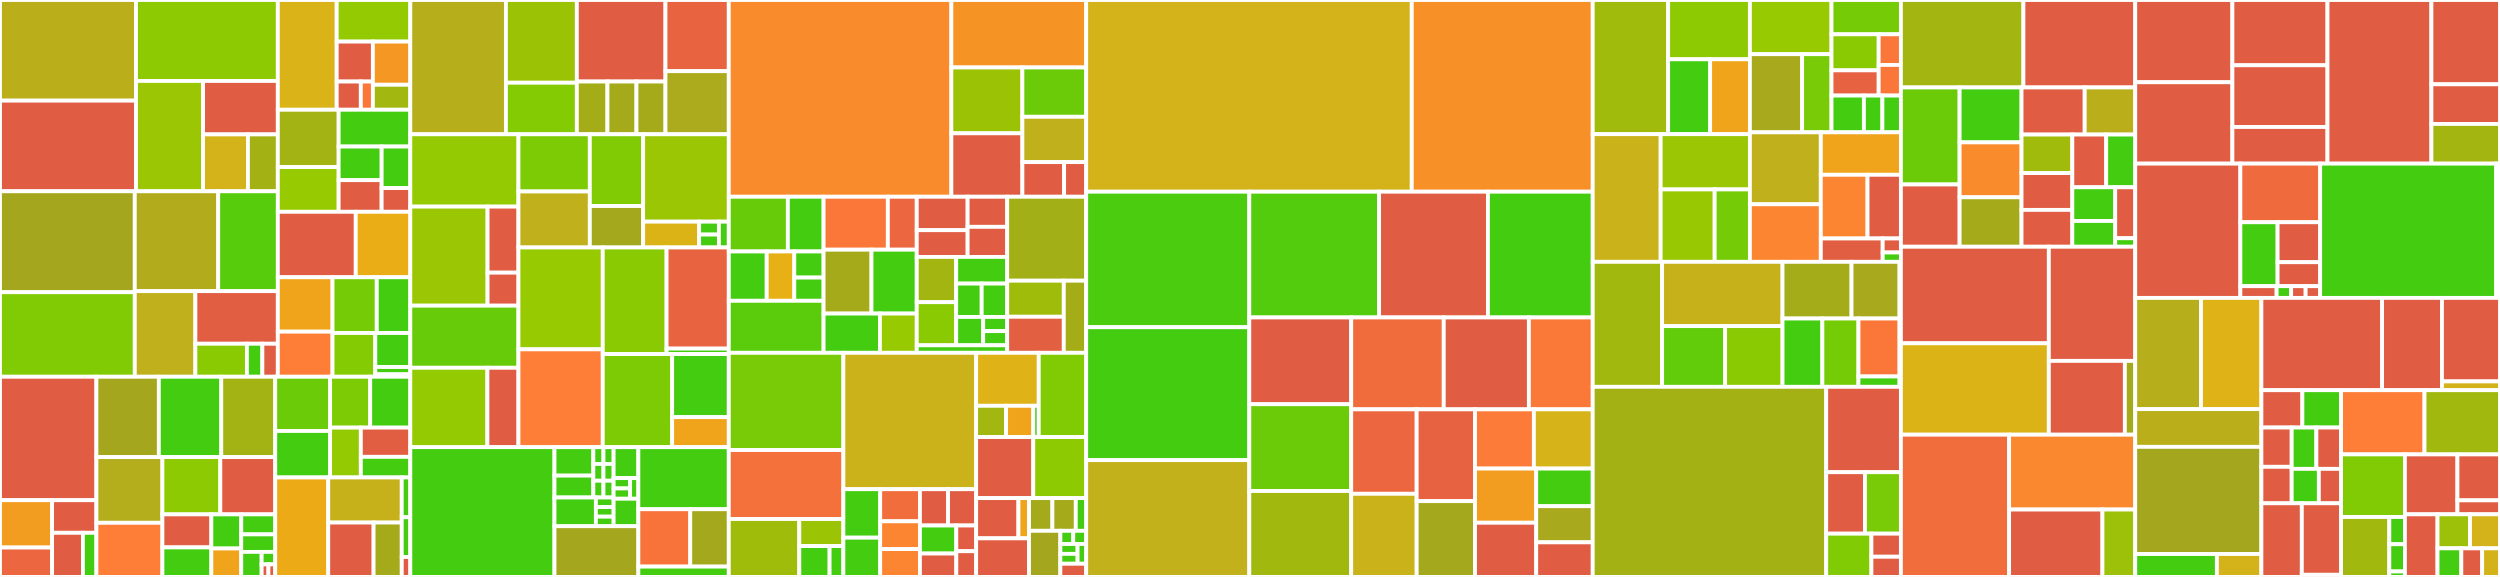<svg baseProfile="full" width="650" height="150" viewBox="0 0 650 150" version="1.1"
xmlns="http://www.w3.org/2000/svg" xmlns:ev="http://www.w3.org/2001/xml-events"
xmlns:xlink="http://www.w3.org/1999/xlink">

<rect x="0" y="0" width="650" height="150" fill="#333333" stroke="none"/>

<style>rect.s{mask:url(#mask);}</style>
<defs>
  <pattern id="white" width="4" height="4" patternUnits="userSpaceOnUse" patternTransform="rotate(45)">
    <rect width="2" height="2" transform="translate(0,0)" fill="white"></rect>
  </pattern>
  <mask id="mask">
    <rect x="0" y="0" width="100%" height="100%" fill="url(#white)"></rect>
  </mask>
</defs>

<rect x="0" y="0" width="35.366" height="26.166" fill="#baaf1b" stroke="white" stroke-width="1" class=" tooltipped" data-content="rca/framework/api/summaries/temperature/ClusterDimensionalSummary.java"><title>rca/framework/api/summaries/temperature/ClusterDimensionalSummary.java</title></rect>
<rect x="0" y="26.166" width="35.366" height="23.566" fill="#e05d44" stroke="white" stroke-width="1" class=" tooltipped" data-content="rca/framework/api/summaries/temperature/CompactNodeSummary.java"><title>rca/framework/api/summaries/temperature/CompactNodeSummary.java</title></rect>
<rect x="35.366" y="0" width="36.868" height="21.047" fill="#8eca02" stroke="white" stroke-width="1" class=" tooltipped" data-content="rca/framework/api/summaries/temperature/NodeLevelDimensionalSummary.java"><title>rca/framework/api/summaries/temperature/NodeLevelDimensionalSummary.java</title></rect>
<rect x="35.366" y="21.047" width="17.432" height="28.686" fill="#9ac603" stroke="white" stroke-width="1" class=" tooltipped" data-content="rca/framework/api/summaries/temperature/ClusterTemperatureSummary.java"><title>rca/framework/api/summaries/temperature/ClusterTemperatureSummary.java</title></rect>
<rect x="52.798" y="21.047" width="19.436" height="13.899" fill="#e05d44" stroke="white" stroke-width="1" class=" tooltipped" data-content="rca/framework/api/summaries/temperature/FullNodeTemperatureSummary.java"><title>rca/framework/api/summaries/temperature/FullNodeTemperatureSummary.java</title></rect>
<rect x="52.798" y="34.946" width="11.662" height="14.786" fill="#d3b319" stroke="white" stroke-width="1" class=" tooltipped" data-content="rca/framework/api/summaries/temperature/ShardProfileSummary.java"><title>rca/framework/api/summaries/temperature/ShardProfileSummary.java</title></rect>
<rect x="64.46" y="34.946" width="7.774" height="14.786" fill="#a3b114" stroke="white" stroke-width="1" class=" tooltipped" data-content="rca/framework/api/summaries/temperature/CompactClusterLevelNodeSummary.java"><title>rca/framework/api/summaries/temperature/CompactClusterLevelNodeSummary.java</title></rect>
<rect x="0" y="49.732" width="35.044" height="26.242" fill="#a4a61d" stroke="white" stroke-width="1" class=" tooltipped" data-content="rca/framework/api/summaries/HotResourceSummary.java"><title>rca/framework/api/summaries/HotResourceSummary.java</title></rect>
<rect x="0" y="75.975" width="35.044" height="21.978" fill="#81cb04" stroke="white" stroke-width="1" class=" tooltipped" data-content="rca/framework/api/summaries/HotShardSummary.java"><title>rca/framework/api/summaries/HotShardSummary.java</title></rect>
<rect x="35.044" y="49.732" width="21.694" height="25.965" fill="#b2ac1c" stroke="white" stroke-width="1" class=" tooltipped" data-content="rca/framework/api/summaries/HotNodeSummary.java"><title>rca/framework/api/summaries/HotNodeSummary.java</title></rect>
<rect x="56.739" y="49.732" width="15.496" height="25.965" fill="#57cc0c" stroke="white" stroke-width="1" class=" tooltipped" data-content="rca/framework/api/summaries/ResourceUtil.java"><title>rca/framework/api/summaries/ResourceUtil.java</title></rect>
<rect x="35.044" y="75.697" width="15.754" height="22.256" fill="#c0b01b" stroke="white" stroke-width="1" class=" tooltipped" data-content="rca/framework/api/summaries/HotClusterSummary.java"><title>rca/framework/api/summaries/HotClusterSummary.java</title></rect>
<rect x="50.799" y="75.697" width="21.436" height="13.675" fill="#e25e43" stroke="white" stroke-width="1" class=" tooltipped" data-content="rca/framework/api/summaries/TopConsumerSummary.java"><title>rca/framework/api/summaries/TopConsumerSummary.java</title></rect>
<rect x="50.799" y="89.372" width="13.397" height="8.58" fill="#8aca02" stroke="white" stroke-width="1" class=" tooltipped" data-content="rca/framework/api/summaries/bucket/BasicBucketCalculator.java"><title>rca/framework/api/summaries/bucket/BasicBucketCalculator.java</title></rect>
<rect x="64.196" y="89.372" width="4.019" height="8.58" fill="#4c1" stroke="white" stroke-width="1" class=" tooltipped" data-content="rca/framework/api/summaries/bucket/UsageBucket.java"><title>rca/framework/api/summaries/bucket/UsageBucket.java</title></rect>
<rect x="68.215" y="89.372" width="4.019" height="8.58" fill="#e05d44" stroke="white" stroke-width="1" class=" tooltipped" data-content="rca/framework/api/summaries/SummaryBuilder.java"><title>rca/framework/api/summaries/SummaryBuilder.java</title></rect>
<rect x="72.234" y="0" width="15.309" height="28.535" fill="#d9b318" stroke="white" stroke-width="1" class=" tooltipped" data-content="rca/framework/api/flow_units/ResourceFlowUnit.java"><title>rca/framework/api/flow_units/ResourceFlowUnit.java</title></rect>
<rect x="87.543" y="0" width="19.136" height="10.813" fill="#93ca01" stroke="white" stroke-width="1" class=" tooltipped" data-content="rca/framework/api/flow_units/NodeConfigFlowUnit.java"><title>rca/framework/api/flow_units/NodeConfigFlowUnit.java</title></rect>
<rect x="87.543" y="10.813" width="9.406" height="10.389" fill="#e05d44" stroke="white" stroke-width="1" class=" tooltipped" data-content="rca/framework/api/flow_units/temperature/CompactNodeTemperatureFlowUnit.java"><title>rca/framework/api/flow_units/temperature/CompactNodeTemperatureFlowUnit.java</title></rect>
<rect x="87.543" y="21.202" width="6.271" height="7.333" fill="#e05d44" stroke="white" stroke-width="1" class=" tooltipped" data-content="rca/framework/api/flow_units/temperature/DimensionalTemperatureFlowUnit.java"><title>rca/framework/api/flow_units/temperature/DimensionalTemperatureFlowUnit.java</title></rect>
<rect x="93.814" y="21.202" width="3.135" height="7.333" fill="#fa7739" stroke="white" stroke-width="1" class=" tooltipped" data-content="rca/framework/api/flow_units/temperature/ClusterTemperatureFlowUnit.java"><title>rca/framework/api/flow_units/temperature/ClusterTemperatureFlowUnit.java</title></rect>
<rect x="96.949" y="10.813" width="9.73" height="11.224" fill="#f49723" stroke="white" stroke-width="1" class=" tooltipped" data-content="rca/framework/api/flow_units/SymptomFlowUnit.java"><title>rca/framework/api/flow_units/SymptomFlowUnit.java</title></rect>
<rect x="96.949" y="22.037" width="9.73" height="6.498" fill="#a2b710" stroke="white" stroke-width="1" class=" tooltipped" data-content="rca/framework/api/flow_units/MetricFlowUnit.java"><title>rca/framework/api/flow_units/MetricFlowUnit.java</title></rect>
<rect x="72.234" y="28.535" width="15.814" height="14.902" fill="#a3b313" stroke="white" stroke-width="1" class=" tooltipped" data-content="rca/framework/api/aggregators/PersistableSlidingWindow.java"><title>rca/framework/api/aggregators/PersistableSlidingWindow.java</title></rect>
<rect x="72.234" y="43.436" width="15.814" height="11.631" fill="#97ca00" stroke="white" stroke-width="1" class=" tooltipped" data-content="rca/framework/api/aggregators/SlidingWindow.java"><title>rca/framework/api/aggregators/SlidingWindow.java</title></rect>
<rect x="88.049" y="28.535" width="18.631" height="9.564" fill="#4c1" stroke="white" stroke-width="1" class=" tooltipped" data-content="rca/framework/api/aggregators/BucketizedSlidingWindow.java"><title>rca/framework/api/aggregators/BucketizedSlidingWindow.java</title></rect>
<rect x="88.049" y="38.099" width="11.178" height="8.741" fill="#4c1" stroke="white" stroke-width="1" class=" tooltipped" data-content="rca/framework/api/aggregators/MovingAverage.java"><title>rca/framework/api/aggregators/MovingAverage.java</title></rect>
<rect x="88.049" y="46.84" width="11.178" height="8.227" fill="#e05d44" stroke="white" stroke-width="1" class=" tooltipped" data-content="rca/framework/api/aggregators/BucketizedSlidingWindowConfig.java"><title>rca/framework/api/aggregators/BucketizedSlidingWindowConfig.java</title></rect>
<rect x="99.227" y="38.099" width="7.452" height="10.798" fill="#4c1" stroke="white" stroke-width="1" class=" tooltipped" data-content="rca/framework/api/aggregators/SlidingWindowData.java"><title>rca/framework/api/aggregators/SlidingWindowData.java</title></rect>
<rect x="99.227" y="48.897" width="7.452" height="6.17" fill="#e05d44" stroke="white" stroke-width="1" class=" tooltipped" data-content="rca/framework/api/aggregators/Sum.java"><title>rca/framework/api/aggregators/Sum.java</title></rect>
<rect x="72.234" y="55.067" width="20.262" height="17.021" fill="#e05d44" stroke="white" stroke-width="1" class=" tooltipped" data-content="rca/framework/api/Resources.java"><title>rca/framework/api/Resources.java</title></rect>
<rect x="92.496" y="55.067" width="14.183" height="17.021" fill="#ebad15" stroke="white" stroke-width="1" class=" tooltipped" data-content="rca/framework/api/Metric.java"><title>rca/framework/api/Metric.java</title></rect>
<rect x="72.234" y="72.088" width="14.222" height="14.145" fill="#efa41b" stroke="white" stroke-width="1" class=" tooltipped" data-content="rca/framework/api/Rca.java"><title>rca/framework/api/Rca.java</title></rect>
<rect x="72.234" y="86.233" width="14.222" height="11.72" fill="#fe7d37" stroke="white" stroke-width="1" class=" tooltipped" data-content="rca/framework/api/EsConfigNode.java"><title>rca/framework/api/EsConfigNode.java</title></rect>
<rect x="86.457" y="72.088" width="11.499" height="14.496" fill="#74cb06" stroke="white" stroke-width="1" class=" tooltipped" data-content="rca/framework/api/AnalysisGraph.java"><title>rca/framework/api/AnalysisGraph.java</title></rect>
<rect x="97.956" y="72.088" width="8.723" height="14.496" fill="#4c1" stroke="white" stroke-width="1" class=" tooltipped" data-content="rca/framework/api/Symptom.java"><title>rca/framework/api/Symptom.java</title></rect>
<rect x="86.457" y="86.583" width="11.122" height="11.369" fill="#85cb03" stroke="white" stroke-width="1" class=" tooltipped" data-content="rca/framework/api/persist/SQLParsingUtil.java"><title>rca/framework/api/persist/SQLParsingUtil.java</title></rect>
<rect x="97.579" y="86.583" width="9.1" height="8.843" fill="#4c1" stroke="white" stroke-width="1" class=" tooltipped" data-content="rca/framework/api/contexts/ResourceContext.java"><title>rca/framework/api/contexts/ResourceContext.java</title></rect>
<rect x="97.579" y="95.426" width="9.1" height="1.895" fill="#4c1" stroke="white" stroke-width="1" class=" tooltipped" data-content="rca/framework/api/contexts/SymptomContext.java"><title>rca/framework/api/contexts/SymptomContext.java</title></rect>
<rect x="97.579" y="97.321" width="9.1" height="0.632" fill="#e05d44" stroke="white" stroke-width="1" class=" tooltipped" data-content="rca/framework/api/BooleanAggregator.java"><title>rca/framework/api/BooleanAggregator.java</title></rect>
<rect x="0" y="97.953" width="25.069" height="32.1" fill="#e05d44" stroke="white" stroke-width="1" class=" tooltipped" data-content="rca/framework/core/RcaConf.java"><title>rca/framework/core/RcaConf.java</title></rect>
<rect x="0" y="130.052" width="13.543" height="12.308" fill="#f29d1f" stroke="white" stroke-width="1" class=" tooltipped" data-content="rca/framework/core/temperature/TemperatureVector.java"><title>rca/framework/core/temperature/TemperatureVector.java</title></rect>
<rect x="0" y="142.36" width="13.543" height="7.64" fill="#ec673f" stroke="white" stroke-width="1" class=" tooltipped" data-content="rca/framework/core/temperature/ShardStore.java"><title>rca/framework/core/temperature/ShardStore.java</title></rect>
<rect x="13.543" y="130.052" width="11.526" height="8.478" fill="#e05d44" stroke="white" stroke-width="1" class=" tooltipped" data-content="rca/framework/core/temperature/HeatZoneAssigner.java"><title>rca/framework/core/temperature/HeatZoneAssigner.java</title></rect>
<rect x="13.543" y="138.53" width="8.018" height="11.47" fill="#e05d44" stroke="white" stroke-width="1" class=" tooltipped" data-content="rca/framework/core/temperature/RawMetricsVector.java"><title>rca/framework/core/temperature/RawMetricsVector.java</title></rect>
<rect x="21.561" y="138.53" width="3.508" height="11.47" fill="#4c1" stroke="white" stroke-width="1" class=" tooltipped" data-content="rca/framework/core/temperature/TemperatureDimension.java"><title>rca/framework/core/temperature/TemperatureDimension.java</title></rect>
<rect x="25.069" y="97.953" width="16.231" height="20.893" fill="#a4a61d" stroke="white" stroke-width="1" class=" tooltipped" data-content="rca/framework/core/Node.java"><title>rca/framework/core/Node.java</title></rect>
<rect x="41.3" y="97.953" width="16.231" height="20.893" fill="#4c1" stroke="white" stroke-width="1" class=" tooltipped" data-content="rca/framework/core/ConnectedComponent.java"><title>rca/framework/core/ConnectedComponent.java</title></rect>
<rect x="57.531" y="97.953" width="14.03" height="20.893" fill="#a3b313" stroke="white" stroke-width="1" class=" tooltipped" data-content="rca/framework/core/Stats.java"><title>rca/framework/core/Stats.java</title></rect>
<rect x="25.069" y="118.846" width="17.158" height="17.085" fill="#b4ad1c" stroke="white" stroke-width="1" class=" tooltipped" data-content="rca/framework/core/Threshold.java"><title>rca/framework/core/Threshold.java</title></rect>
<rect x="25.069" y="135.93" width="17.158" height="14.07" fill="#fe7d37" stroke="white" stroke-width="1" class=" tooltipped" data-content="rca/framework/core/NonLeafNode.java"><title>rca/framework/core/NonLeafNode.java</title></rect>
<rect x="42.227" y="118.846" width="15.053" height="14.891" fill="#8eca02" stroke="white" stroke-width="1" class=" tooltipped" data-content="rca/framework/core/ConfJsonWrapper.java"><title>rca/framework/core/ConfJsonWrapper.java</title></rect>
<rect x="57.28" y="118.846" width="14.281" height="14.891" fill="#e05d44" stroke="white" stroke-width="1" class=" tooltipped" data-content="rca/framework/core/ThresholdMain.java"><title>rca/framework/core/ThresholdMain.java</title></rect>
<rect x="42.227" y="133.737" width="12.723" height="8.583" fill="#e05d44" stroke="white" stroke-width="1" class=" tooltipped" data-content="rca/framework/core/MetricsDBProvider.java"><title>rca/framework/core/MetricsDBProvider.java</title></rect>
<rect x="42.227" y="142.32" width="12.723" height="7.68" fill="#4c1" stroke="white" stroke-width="1" class=" tooltipped" data-content="rca/framework/core/Config.java"><title>rca/framework/core/Config.java</title></rect>
<rect x="54.95" y="133.737" width="7.775" height="8.871" fill="#4c1" stroke="white" stroke-width="1" class=" tooltipped" data-content="rca/framework/core/NestedConfig.java"><title>rca/framework/core/NestedConfig.java</title></rect>
<rect x="54.95" y="142.608" width="7.775" height="7.392" fill="#efa41b" stroke="white" stroke-width="1" class=" tooltipped" data-content="rca/framework/core/GenericSummary.java"><title>rca/framework/core/GenericSummary.java</title></rect>
<rect x="62.725" y="133.737" width="8.836" height="5.204" fill="#4c1" stroke="white" stroke-width="1" class=" tooltipped" data-content="rca/framework/core/GenericContext.java"><title>rca/framework/core/GenericContext.java</title></rect>
<rect x="62.725" y="138.941" width="8.836" height="4.554" fill="#4c1" stroke="white" stroke-width="1" class=" tooltipped" data-content="rca/framework/core/LeafNode.java"><title>rca/framework/core/LeafNode.java</title></rect>
<rect x="62.725" y="143.495" width="5.301" height="6.505" fill="#4c1" stroke="white" stroke-width="1" class=" tooltipped" data-content="rca/framework/core/GenericFlowUnit.java"><title>rca/framework/core/GenericFlowUnit.java</title></rect>
<rect x="68.027" y="143.495" width="3.534" height="3.253" fill="#4c1" stroke="white" stroke-width="1" class=" tooltipped" data-content="rca/framework/core/SortByIngressOrder.java"><title>rca/framework/core/SortByIngressOrder.java</title></rect>
<rect x="68.027" y="146.747" width="1.767" height="3.253" fill="#e05d44" stroke="white" stroke-width="1" class=" tooltipped" data-content="rca/framework/core/Context.java"><title>rca/framework/core/Context.java</title></rect>
<rect x="69.794" y="146.747" width="1.767" height="3.253" fill="#e05d44" stroke="white" stroke-width="1" class=" tooltipped" data-content="rca/framework/core/Aggregator.java"><title>rca/framework/core/Aggregator.java</title></rect>
<rect x="71.561" y="97.953" width="14.267" height="14.101" fill="#6ccb08" stroke="white" stroke-width="1" class=" tooltipped" data-content="rca/framework/metrics/RcaGraphMetrics.java"><title>rca/framework/metrics/RcaGraphMetrics.java</title></rect>
<rect x="71.561" y="112.053" width="14.267" height="12.086" fill="#4c1" stroke="white" stroke-width="1" class=" tooltipped" data-content="rca/framework/metrics/ReaderMetrics.java"><title>rca/framework/metrics/ReaderMetrics.java</title></rect>
<rect x="85.828" y="97.953" width="10.426" height="13.232" fill="#7dcb05" stroke="white" stroke-width="1" class=" tooltipped" data-content="rca/framework/metrics/RcaVerticesMetrics.java"><title>rca/framework/metrics/RcaVerticesMetrics.java</title></rect>
<rect x="96.254" y="97.953" width="10.426" height="13.232" fill="#4c1" stroke="white" stroke-width="1" class=" tooltipped" data-content="rca/framework/metrics/ExceptionsAndErrors.java"><title>rca/framework/metrics/ExceptionsAndErrors.java</title></rect>
<rect x="85.828" y="111.184" width="7.986" height="12.956" fill="#93ca01" stroke="white" stroke-width="1" class=" tooltipped" data-content="rca/framework/metrics/RcaRuntimeMetrics.java"><title>rca/framework/metrics/RcaRuntimeMetrics.java</title></rect>
<rect x="93.814" y="111.184" width="12.866" height="7.595" fill="#e25e43" stroke="white" stroke-width="1" class=" tooltipped" data-content="rca/framework/metrics/WriterMetrics.java"><title>rca/framework/metrics/WriterMetrics.java</title></rect>
<rect x="93.814" y="118.779" width="12.866" height="5.361" fill="#4c1" stroke="white" stroke-width="1" class=" tooltipped" data-content="rca/framework/metrics/JvmMetrics.java"><title>rca/framework/metrics/JvmMetrics.java</title></rect>
<rect x="71.561" y="124.14" width="13.78" height="25.86" fill="#ecaa17" stroke="white" stroke-width="1" class=" tooltipped" data-content="rca/framework/util/InstanceDetails.java"><title>rca/framework/util/InstanceDetails.java</title></rect>
<rect x="85.342" y="124.14" width="19.115" height="11.727" fill="#c6b11a" stroke="white" stroke-width="1" class=" tooltipped" data-content="rca/framework/util/SQLiteQueryUtils.java"><title>rca/framework/util/SQLiteQueryUtils.java</title></rect>
<rect x="85.342" y="135.867" width="11.794" height="14.133" fill="#e05d44" stroke="white" stroke-width="1" class=" tooltipped" data-content="rca/framework/util/RcaUtil.java"><title>rca/framework/util/RcaUtil.java</title></rect>
<rect x="97.136" y="135.867" width="7.321" height="14.133" fill="#a4aa1a" stroke="white" stroke-width="1" class=" tooltipped" data-content="rca/framework/util/RcaConsts.java"><title>rca/framework/util/RcaConsts.java</title></rect>
<rect x="104.457" y="124.14" width="2.223" height="10.344" fill="#4c1" stroke="white" stroke-width="1" class=" tooltipped" data-content="rca/framework/sys/JvmFreeMem.java"><title>rca/framework/sys/JvmFreeMem.java</title></rect>
<rect x="104.457" y="134.484" width="2.223" height="10.344" fill="#4c1" stroke="white" stroke-width="1" class=" tooltipped" data-content="rca/framework/sys/JvmTotalMem.java"><title>rca/framework/sys/JvmTotalMem.java</title></rect>
<rect x="104.457" y="144.828" width="2.223" height="5.172" fill="#e05d44" stroke="white" stroke-width="1" class=" tooltipped" data-content="rca/framework/sys/AllJvmSamplers.java"><title>rca/framework/sys/AllJvmSamplers.java</title></rect>
<rect x="106.679" y="0" width="24.858" height="34.914" fill="#b7ae1c" stroke="white" stroke-width="1" class=" tooltipped" data-content="rca/store/rca/hotheap/HighHeapUsageYoungGenRca.java"><title>rca/store/rca/hotheap/HighHeapUsageYoungGenRca.java</title></rect>
<rect x="131.538" y="0" width="18.438" height="21.51" fill="#9cc206" stroke="white" stroke-width="1" class=" tooltipped" data-content="rca/store/rca/hotheap/HighHeapUsageOldGenRca.java"><title>rca/store/rca/hotheap/HighHeapUsageOldGenRca.java</title></rect>
<rect x="131.538" y="21.51" width="18.438" height="13.405" fill="#85cb03" stroke="white" stroke-width="1" class=" tooltipped" data-content="rca/store/rca/hotheap/NodeStatAggregator.java"><title>rca/store/rca/hotheap/NodeStatAggregator.java</title></rect>
<rect x="149.976" y="0" width="23.048" height="21.198" fill="#e05d44" stroke="white" stroke-width="1" class=" tooltipped" data-content="rca/store/rca/temperature/DimensionalTemperatureCalculator.java"><title>rca/store/rca/temperature/DimensionalTemperatureCalculator.java</title></rect>
<rect x="149.976" y="21.198" width="7.962" height="13.716" fill="#a4ad17" stroke="white" stroke-width="1" class=" tooltipped" data-content="rca/store/rca/temperature/dimension/HeapAllocRateTemperatureRca.java"><title>rca/store/rca/temperature/dimension/HeapAllocRateTemperatureRca.java</title></rect>
<rect x="157.938" y="21.198" width="7.543" height="13.716" fill="#a4aa1a" stroke="white" stroke-width="1" class=" tooltipped" data-content="rca/store/rca/temperature/dimension/CpuUtilDimensionTemperatureRca.java"><title>rca/store/rca/temperature/dimension/CpuUtilDimensionTemperatureRca.java</title></rect>
<rect x="165.481" y="21.198" width="7.543" height="13.716" fill="#a4aa1a" stroke="white" stroke-width="1" class=" tooltipped" data-content="rca/store/rca/temperature/dimension/ShardSizeDimensionTemperatureRca.java"><title>rca/store/rca/temperature/dimension/ShardSizeDimensionTemperatureRca.java</title></rect>
<rect x="173.023" y="0" width="16.463" height="18.505" fill="#e86440" stroke="white" stroke-width="1" class=" tooltipped" data-content="rca/store/rca/temperature/NodeTemperatureRca.java"><title>rca/store/rca/temperature/NodeTemperatureRca.java</title></rect>
<rect x="173.023" y="18.505" width="16.463" height="16.41" fill="#acaa1d" stroke="white" stroke-width="1" class=" tooltipped" data-content="rca/store/rca/temperature/ClusterTemperatureRca.java"><title>rca/store/rca/temperature/ClusterTemperatureRca.java</title></rect>
<rect x="106.679" y="34.914" width="28.12" height="18.805" fill="#93ca01" stroke="white" stroke-width="1" class=" tooltipped" data-content="rca/store/rca/hotshard/HotShardClusterRca.java"><title>rca/store/rca/hotshard/HotShardClusterRca.java</title></rect>
<rect x="106.679" y="53.719" width="20.086" height="25.754" fill="#9ac603" stroke="white" stroke-width="1" class=" tooltipped" data-content="rca/store/rca/hotshard/HotShardRca.java"><title>rca/store/rca/hotshard/HotShardRca.java</title></rect>
<rect x="126.765" y="53.719" width="8.034" height="17.17" fill="#e05d44" stroke="white" stroke-width="1" class=" tooltipped" data-content="rca/store/rca/hotshard/IndexShardKey.java"><title>rca/store/rca/hotshard/IndexShardKey.java</title></rect>
<rect x="126.765" y="70.889" width="8.034" height="8.585" fill="#e05d44" stroke="white" stroke-width="1" class=" tooltipped" data-content="rca/store/rca/hotshard/NodeShardKey.java"><title>rca/store/rca/hotshard/NodeShardKey.java</title></rect>
<rect x="106.679" y="79.474" width="28.12" height="16.148" fill="#68cb09" stroke="white" stroke-width="1" class=" tooltipped" data-content="rca/store/rca/cache/ShardRequestCacheRca.java"><title>rca/store/rca/cache/ShardRequestCacheRca.java</title></rect>
<rect x="106.679" y="95.621" width="20.046" height="20.644" fill="#93ca01" stroke="white" stroke-width="1" class=" tooltipped" data-content="rca/store/rca/cache/FieldDataCacheRca.java"><title>rca/store/rca/cache/FieldDataCacheRca.java</title></rect>
<rect x="126.725" y="95.621" width="8.074" height="20.644" fill="#e05d44" stroke="white" stroke-width="1" class=" tooltipped" data-content="rca/store/rca/cache/CacheUtil.java"><title>rca/store/rca/cache/CacheUtil.java</title></rect>
<rect x="134.8" y="34.914" width="18.554" height="14.87" fill="#7dcb05" stroke="white" stroke-width="1" class=" tooltipped" data-content="rca/store/rca/jvmsizing/HighOldGenOccupancyRca.java"><title>rca/store/rca/jvmsizing/HighOldGenOccupancyRca.java</title></rect>
<rect x="134.8" y="49.784" width="18.554" height="14.56" fill="#c0b01b" stroke="white" stroke-width="1" class=" tooltipped" data-content="rca/store/rca/jvmsizing/OldGenContendedRca.java"><title>rca/store/rca/jvmsizing/OldGenContendedRca.java</title></rect>
<rect x="153.354" y="34.914" width="13.867" height="18.652" fill="#81cb04" stroke="white" stroke-width="1" class=" tooltipped" data-content="rca/store/rca/jvmsizing/OldGenReclamationRca.java"><title>rca/store/rca/jvmsizing/OldGenReclamationRca.java</title></rect>
<rect x="153.354" y="53.567" width="13.867" height="10.777" fill="#a4a81c" stroke="white" stroke-width="1" class=" tooltipped" data-content="rca/store/rca/jvmsizing/LargeHeapClusterRca.java"><title>rca/store/rca/jvmsizing/LargeHeapClusterRca.java</title></rect>
<rect x="167.221" y="34.914" width="22.265" height="22.717" fill="#9ac603" stroke="white" stroke-width="1" class=" tooltipped" data-content="rca/store/rca/cluster/BaseClusterRca.java"><title>rca/store/rca/cluster/BaseClusterRca.java</title></rect>
<rect x="167.221" y="57.632" width="14.558" height="6.712" fill="#dcb317" stroke="white" stroke-width="1" class=" tooltipped" data-content="rca/store/rca/cluster/NodeKey.java"><title>rca/store/rca/cluster/NodeKey.java</title></rect>
<rect x="181.779" y="57.632" width="5.138" height="3.356" fill="#4c1" stroke="white" stroke-width="1" class=" tooltipped" data-content="rca/store/rca/cluster/FieldDataCacheClusterRca.java"><title>rca/store/rca/cluster/FieldDataCacheClusterRca.java</title></rect>
<rect x="181.779" y="60.988" width="5.138" height="3.356" fill="#4c1" stroke="white" stroke-width="1" class=" tooltipped" data-content="rca/store/rca/cluster/QueueRejectionClusterRca.java"><title>rca/store/rca/cluster/QueueRejectionClusterRca.java</title></rect>
<rect x="186.917" y="57.632" width="2.569" height="6.712" fill="#4c1" stroke="white" stroke-width="1" class=" tooltipped" data-content="rca/store/rca/cluster/ShardRequestCacheClusterRca.java"><title>rca/store/rca/cluster/ShardRequestCacheClusterRca.java</title></rect>
<rect x="134.8" y="64.344" width="21.919" height="26.485" fill="#97ca00" stroke="white" stroke-width="1" class=" tooltipped" data-content="rca/store/rca/HotNodeClusterRca.java"><title>rca/store/rca/HotNodeClusterRca.java</title></rect>
<rect x="134.8" y="90.829" width="21.919" height="25.436" fill="#fe7d37" stroke="white" stroke-width="1" class=" tooltipped" data-content="rca/store/rca/OldGenRca.java"><title>rca/store/rca/OldGenRca.java</title></rect>
<rect x="156.718" y="64.344" width="16.591" height="27.715" fill="#8aca02" stroke="white" stroke-width="1" class=" tooltipped" data-content="rca/store/rca/HighHeapUsageClusterRca.java"><title>rca/store/rca/HighHeapUsageClusterRca.java</title></rect>
<rect x="173.31" y="64.344" width="16.176" height="26.294" fill="#e86440" stroke="white" stroke-width="1" class=" tooltipped" data-content="rca/store/rca/hot_node/GenericResourceRca.java"><title>rca/store/rca/hot_node/GenericResourceRca.java</title></rect>
<rect x="173.31" y="90.638" width="16.176" height="1.421" fill="#4c1" stroke="white" stroke-width="1" class=" tooltipped" data-content="rca/store/rca/hot_node/HighCpuRca.java"><title>rca/store/rca/hot_node/HighCpuRca.java</title></rect>
<rect x="156.718" y="92.059" width="18.046" height="24.207" fill="#7dcb05" stroke="white" stroke-width="1" class=" tooltipped" data-content="rca/store/rca/threadpool/QueueRejectionRca.java"><title>rca/store/rca/threadpool/QueueRejectionRca.java</title></rect>
<rect x="174.764" y="92.059" width="14.722" height="16.398" fill="#4c1" stroke="white" stroke-width="1" class=" tooltipped" data-content="rca/store/rca/HotNodeRca.java"><title>rca/store/rca/HotNodeRca.java</title></rect>
<rect x="174.764" y="108.457" width="14.722" height="7.809" fill="#efa41b" stroke="white" stroke-width="1" class=" tooltipped" data-content="rca/store/rca/util/NodeConfigCacheReaderUtil.java"><title>rca/store/rca/util/NodeConfigCacheReaderUtil.java</title></rect>
<rect x="106.679" y="116.266" width="37.485" height="33.734" fill="#4c1" stroke="white" stroke-width="1" class=" tooltipped" data-content="rca/store/ElasticSearchAnalysisGraph.java"><title>rca/store/ElasticSearchAnalysisGraph.java</title></rect>
<rect x="144.164" y="116.266" width="10.106" height="7.394" fill="#4c1" stroke="white" stroke-width="1" class=" tooltipped" data-content="rca/store/metric/temperature/byShard/calculators/ShardBasedTemperatureCalculator.java"><title>rca/store/metric/temperature/byShard/calculators/ShardBasedTemperatureCalculator.java</title></rect>
<rect x="144.164" y="123.66" width="10.106" height="5.688" fill="#4c1" stroke="white" stroke-width="1" class=" tooltipped" data-content="rca/store/metric/temperature/byShard/calculators/AvgShardBasedTemperatureCalculator.java"><title>rca/store/metric/temperature/byShard/calculators/AvgShardBasedTemperatureCalculator.java</title></rect>
<rect x="154.269" y="116.266" width="2.636" height="4.361" fill="#4c1" stroke="white" stroke-width="1" class=" tooltipped" data-content="rca/store/metric/temperature/byShard/ShardSizeAvgTemperatureCalculator.java"><title>rca/store/metric/temperature/byShard/ShardSizeAvgTemperatureCalculator.java</title></rect>
<rect x="156.906" y="116.266" width="2.636" height="4.361" fill="#4c1" stroke="white" stroke-width="1" class=" tooltipped" data-content="rca/store/metric/temperature/byShard/HeapAllocRateByShardTemperatureCalculator.java"><title>rca/store/metric/temperature/byShard/HeapAllocRateByShardTemperatureCalculator.java</title></rect>
<rect x="154.269" y="120.626" width="2.636" height="4.361" fill="#4c1" stroke="white" stroke-width="1" class=" tooltipped" data-content="rca/store/metric/temperature/byShard/ShardSizeMetricBasedTemperatureCalculator.java"><title>rca/store/metric/temperature/byShard/ShardSizeMetricBasedTemperatureCalculator.java</title></rect>
<rect x="156.906" y="120.626" width="2.636" height="4.361" fill="#4c1" stroke="white" stroke-width="1" class=" tooltipped" data-content="rca/store/metric/temperature/byShard/HeapAllocRateByShardAvgTemperatureCalculator.java"><title>rca/store/metric/temperature/byShard/HeapAllocRateByShardAvgTemperatureCalculator.java</title></rect>
<rect x="154.269" y="124.987" width="2.636" height="4.361" fill="#4c1" stroke="white" stroke-width="1" class=" tooltipped" data-content="rca/store/metric/temperature/byShard/CpuUtilByShardsMetricBasedTemperatureCalculator.java"><title>rca/store/metric/temperature/byShard/CpuUtilByShardsMetricBasedTemperatureCalculator.java</title></rect>
<rect x="156.906" y="124.987" width="2.636" height="4.361" fill="#4c1" stroke="white" stroke-width="1" class=" tooltipped" data-content="rca/store/metric/temperature/byShard/AvgCpuUtilByShardsMetricBasedTemperatureCalculator.java"><title>rca/store/metric/temperature/byShard/AvgCpuUtilByShardsMetricBasedTemperatureCalculator.java</title></rect>
<rect x="144.164" y="129.347" width="10.765" height="7.475" fill="#4c1" stroke="white" stroke-width="1" class=" tooltipped" data-content="rca/store/metric/temperature/shardIndependent/calculators/ShardIndependentTemperatureCalculator.java"><title>rca/store/metric/temperature/shardIndependent/calculators/ShardIndependentTemperatureCalculator.java</title></rect>
<rect x="154.929" y="129.347" width="4.613" height="2.492" fill="#4c1" stroke="white" stroke-width="1" class=" tooltipped" data-content="rca/store/metric/temperature/shardIndependent/DiskUsageShardIndependentTemperatureCalculator.java"><title>rca/store/metric/temperature/shardIndependent/DiskUsageShardIndependentTemperatureCalculator.java</title></rect>
<rect x="154.929" y="131.839" width="4.613" height="2.492" fill="#4c1" stroke="white" stroke-width="1" class=" tooltipped" data-content="rca/store/metric/temperature/shardIndependent/HeapAllocRateShardIndependentTemperatureCalculator.java"><title>rca/store/metric/temperature/shardIndependent/HeapAllocRateShardIndependentTemperatureCalculator.java</title></rect>
<rect x="154.929" y="134.331" width="4.613" height="2.492" fill="#4c1" stroke="white" stroke-width="1" class=" tooltipped" data-content="rca/store/metric/temperature/shardIndependent/ShardIndependentTemperatureCalculatorCpuUtilMetric.java"><title>rca/store/metric/temperature/shardIndependent/ShardIndependentTemperatureCalculatorCpuUtilMetric.java</title></rect>
<rect x="159.542" y="116.266" width="6.431" height="8.044" fill="#4c1" stroke="white" stroke-width="1" class=" tooltipped" data-content="rca/store/metric/temperature/capacity/calculators/TotalNodeTemperatureCalculator.java"><title>rca/store/metric/temperature/capacity/calculators/TotalNodeTemperatureCalculator.java</title></rect>
<rect x="159.542" y="124.31" width="4.287" height="2.681" fill="#4c1" stroke="white" stroke-width="1" class=" tooltipped" data-content="rca/store/metric/temperature/capacity/TotalCpuUtilForTotalNodeMetric.java"><title>rca/store/metric/temperature/capacity/TotalCpuUtilForTotalNodeMetric.java</title></rect>
<rect x="159.542" y="126.991" width="4.287" height="2.681" fill="#4c1" stroke="white" stroke-width="1" class=" tooltipped" data-content="rca/store/metric/temperature/capacity/HeapAllocRateTotalTemperatureCalculator.java"><title>rca/store/metric/temperature/capacity/HeapAllocRateTotalTemperatureCalculator.java</title></rect>
<rect x="163.829" y="124.31" width="2.144" height="5.363" fill="#4c1" stroke="white" stroke-width="1" class=" tooltipped" data-content="rca/store/metric/temperature/capacity/ShardTotalDiskUsageTemperatureCalculator.java"><title>rca/store/metric/temperature/capacity/ShardTotalDiskUsageTemperatureCalculator.java</title></rect>
<rect x="159.542" y="129.672" width="6.431" height="7.15" fill="#4c1" stroke="white" stroke-width="1" class=" tooltipped" data-content="rca/store/metric/temperature/TemperatureMetricsBase.java"><title>rca/store/metric/temperature/TemperatureMetricsBase.java</title></rect>
<rect x="144.164" y="136.823" width="21.809" height="13.177" fill="#a4a61d" stroke="white" stroke-width="1" class=" tooltipped" data-content="rca/store/metric/AggregateMetric.java"><title>rca/store/metric/AggregateMetric.java</title></rect>
<rect x="165.973" y="116.266" width="23.513" height="16.134" fill="#4c1" stroke="white" stroke-width="1" class=" tooltipped" data-content="rca/store/collector/NodeConfigCollector.java"><title>rca/store/collector/NodeConfigCollector.java</title></rect>
<rect x="165.973" y="132.399" width="13.491" height="14.912" fill="#f7733a" stroke="white" stroke-width="1" class=" tooltipped" data-content="rca/store/collector/NodeConfigClusterCollector.java"><title>rca/store/collector/NodeConfigClusterCollector.java</title></rect>
<rect x="179.464" y="132.399" width="10.022" height="14.912" fill="#a4a81c" stroke="white" stroke-width="1" class=" tooltipped" data-content="rca/store/collector/NodeConfigCache.java"><title>rca/store/collector/NodeConfigCache.java</title></rect>
<rect x="165.973" y="147.311" width="23.513" height="2.689" fill="#4c1" stroke="white" stroke-width="1" class=" tooltipped" data-content="rca/store/AnalysisGraphTest.java"><title>rca/store/AnalysisGraphTest.java</title></rect>
<rect x="189.486" y="0" width="57.866" height="51.155" fill="#f98b2c" stroke="white" stroke-width="1" class=" tooltipped" data-content="rca/persistence/SQLitePersistor.java"><title>rca/persistence/SQLitePersistor.java</title></rect>
<rect x="247.352" y="0" width="35.057" height="17.543" fill="#f59425" stroke="white" stroke-width="1" class=" tooltipped" data-content="rca/persistence/PersistorBase.java"><title>rca/persistence/PersistorBase.java</title></rect>
<rect x="247.352" y="17.543" width="18.469" height="17.117" fill="#9cc206" stroke="white" stroke-width="1" class=" tooltipped" data-content="rca/persistence/FileGC.java"><title>rca/persistence/FileGC.java</title></rect>
<rect x="247.352" y="34.66" width="18.469" height="16.494" fill="#e05d44" stroke="white" stroke-width="1" class=" tooltipped" data-content="rca/persistence/FileRotate.java"><title>rca/persistence/FileRotate.java</title></rect>
<rect x="265.821" y="17.543" width="16.588" height="12.821" fill="#6ccb08" stroke="white" stroke-width="1" class=" tooltipped" data-content="rca/persistence/actions/PersistedAction.java"><title>rca/persistence/actions/PersistedAction.java</title></rect>
<rect x="265.821" y="30.364" width="16.588" height="11.781" fill="#c0b01b" stroke="white" stroke-width="1" class=" tooltipped" data-content="rca/persistence/PublisherEventsPersistor.java"><title>rca/persistence/PublisherEventsPersistor.java</title></rect>
<rect x="265.821" y="42.145" width="10.846" height="9.009" fill="#e05d44" stroke="white" stroke-width="1" class=" tooltipped" data-content="rca/persistence/NetPersistor.java"><title>rca/persistence/NetPersistor.java</title></rect>
<rect x="276.667" y="42.145" width="5.742" height="9.009" fill="#e05d44" stroke="white" stroke-width="1" class=" tooltipped" data-content="rca/persistence/PersistenceFactory.java"><title>rca/persistence/PersistenceFactory.java</title></rect>
<rect x="189.486" y="51.155" width="15.354" height="14.225" fill="#68cb09" stroke="white" stroke-width="1" class=" tooltipped" data-content="rca/net/tasks/FlowUnitTxTask.java"><title>rca/net/tasks/FlowUnitTxTask.java</title></rect>
<rect x="204.84" y="51.155" width="9.293" height="14.225" fill="#4c1" stroke="white" stroke-width="1" class=" tooltipped" data-content="rca/net/tasks/SubscriptionRxTask.java"><title>rca/net/tasks/SubscriptionRxTask.java</title></rect>
<rect x="189.486" y="65.38" width="9.859" height="12.826" fill="#4c1" stroke="white" stroke-width="1" class=" tooltipped" data-content="rca/net/tasks/SubscriptionTxTask.java"><title>rca/net/tasks/SubscriptionTxTask.java</title></rect>
<rect x="199.345" y="65.38" width="7.17" height="12.826" fill="#e7b015" stroke="white" stroke-width="1" class=" tooltipped" data-content="rca/net/tasks/FlowUnitRxTask.java"><title>rca/net/tasks/FlowUnitRxTask.java</title></rect>
<rect x="206.515" y="65.38" width="7.618" height="6.79" fill="#4c1" stroke="white" stroke-width="1" class=" tooltipped" data-content="rca/net/tasks/BroadcastSubscriptionTxTask.java"><title>rca/net/tasks/BroadcastSubscriptionTxTask.java</title></rect>
<rect x="206.515" y="72.17" width="7.618" height="6.036" fill="#4c1" stroke="white" stroke-width="1" class=" tooltipped" data-content="rca/net/tasks/UnicastSubscriptionTxTask.java"><title>rca/net/tasks/UnicastSubscriptionTxTask.java</title></rect>
<rect x="189.486" y="78.206" width="24.647" height="13.526" fill="#5bcc0c" stroke="white" stroke-width="1" class=" tooltipped" data-content="rca/net/WireHopper.java"><title>rca/net/WireHopper.java</title></rect>
<rect x="214.133" y="51.155" width="16.705" height="13.763" fill="#fa7739" stroke="white" stroke-width="1" class=" tooltipped" data-content="rca/net/handler/PublishRequestHandler.java"><title>rca/net/handler/PublishRequestHandler.java</title></rect>
<rect x="230.838" y="51.155" width="7.517" height="13.763" fill="#ec673f" stroke="white" stroke-width="1" class=" tooltipped" data-content="rca/net/handler/SubscribeServerHandler.java"><title>rca/net/handler/SubscribeServerHandler.java</title></rect>
<rect x="214.133" y="64.918" width="12.457" height="16.611" fill="#a4aa1a" stroke="white" stroke-width="1" class=" tooltipped" data-content="rca/net/NodeStateManager.java"><title>rca/net/NodeStateManager.java</title></rect>
<rect x="226.59" y="64.918" width="11.765" height="16.611" fill="#4c1" stroke="white" stroke-width="1" class=" tooltipped" data-content="rca/net/SubscriptionManager.java"><title>rca/net/SubscriptionManager.java</title></rect>
<rect x="214.133" y="81.528" width="14.646" height="10.204" fill="#4c1" stroke="white" stroke-width="1" class=" tooltipped" data-content="rca/net/ReceivedFlowUnitStore.java"><title>rca/net/ReceivedFlowUnitStore.java</title></rect>
<rect x="228.779" y="81.528" width="9.576" height="10.204" fill="#97ca00" stroke="white" stroke-width="1" class=" tooltipped" data-content="rca/net/SubscribeResponseHandler.java"><title>rca/net/SubscribeResponseHandler.java</title></rect>
<rect x="238.355" y="51.155" width="13.227" height="8.691" fill="#e05d44" stroke="white" stroke-width="1" class=" tooltipped" data-content="rca/stats/eval/impl/vals/NamedAggregateValue.java"><title>rca/stats/eval/impl/vals/NamedAggregateValue.java</title></rect>
<rect x="238.355" y="59.846" width="13.227" height="6.953" fill="#e05d44" stroke="white" stroke-width="1" class=" tooltipped" data-content="rca/stats/eval/impl/vals/AggregateValue.java"><title>rca/stats/eval/impl/vals/AggregateValue.java</title></rect>
<rect x="251.582" y="51.155" width="10.287" height="7.822" fill="#e05d44" stroke="white" stroke-width="1" class=" tooltipped" data-content="rca/stats/eval/impl/vals/Value.java"><title>rca/stats/eval/impl/vals/Value.java</title></rect>
<rect x="251.582" y="58.977" width="10.287" height="7.822" fill="#e05d44" stroke="white" stroke-width="1" class=" tooltipped" data-content="rca/stats/eval/impl/vals/NamedValue.java"><title>rca/stats/eval/impl/vals/NamedValue.java</title></rect>
<rect x="238.355" y="66.799" width="10.256" height="11.769" fill="#a2b511" stroke="white" stroke-width="1" class=" tooltipped" data-content="rca/stats/eval/impl/NamedCounter.java"><title>rca/stats/eval/impl/NamedCounter.java</title></rect>
<rect x="238.355" y="78.568" width="10.256" height="11.209" fill="#8aca02" stroke="white" stroke-width="1" class=" tooltipped" data-content="rca/stats/eval/impl/Mean.java"><title>rca/stats/eval/impl/Mean.java</title></rect>
<rect x="248.612" y="66.799" width="13.258" height="6.937" fill="#4c1" stroke="white" stroke-width="1" class=" tooltipped" data-content="rca/stats/eval/impl/MinMaxCommon.java"><title>rca/stats/eval/impl/MinMaxCommon.java</title></rect>
<rect x="248.612" y="73.736" width="6.629" height="8.671" fill="#4c1" stroke="white" stroke-width="1" class=" tooltipped" data-content="rca/stats/eval/impl/Sum.java"><title>rca/stats/eval/impl/Sum.java</title></rect>
<rect x="255.24" y="73.736" width="6.629" height="8.671" fill="#4c1" stroke="white" stroke-width="1" class=" tooltipped" data-content="rca/stats/eval/impl/Count.java"><title>rca/stats/eval/impl/Count.java</title></rect>
<rect x="248.612" y="82.406" width="7.019" height="7.37" fill="#4c1" stroke="white" stroke-width="1" class=" tooltipped" data-content="rca/stats/eval/impl/Sample.java"><title>rca/stats/eval/impl/Sample.java</title></rect>
<rect x="255.63" y="82.406" width="6.239" height="3.685" fill="#4c1" stroke="white" stroke-width="1" class=" tooltipped" data-content="rca/stats/eval/impl/Max.java"><title>rca/stats/eval/impl/Max.java</title></rect>
<rect x="255.63" y="86.091" width="6.239" height="3.685" fill="#4c1" stroke="white" stroke-width="1" class=" tooltipped" data-content="rca/stats/eval/impl/Min.java"><title>rca/stats/eval/impl/Min.java</title></rect>
<rect x="238.355" y="89.776" width="23.514" height="1.956" fill="#4c1" stroke="white" stroke-width="1" class=" tooltipped" data-content="rca/stats/eval/Statistics.java"><title>rca/stats/eval/Statistics.java</title></rect>
<rect x="261.869" y="51.155" width="20.539" height="21.828" fill="#a3af16" stroke="white" stroke-width="1" class=" tooltipped" data-content="rca/stats/collectors/SampleAggregator.java"><title>rca/stats/collectors/SampleAggregator.java</title></rect>
<rect x="261.869" y="72.982" width="14.715" height="9.375" fill="#9fbc0b" stroke="white" stroke-width="1" class=" tooltipped" data-content="rca/stats/format/DefaultFormatter.java"><title>rca/stats/format/DefaultFormatter.java</title></rect>
<rect x="261.869" y="82.357" width="14.715" height="9.375" fill="#e35f42" stroke="white" stroke-width="1" class=" tooltipped" data-content="rca/stats/emitters/PeriodicSamplers.java"><title>rca/stats/emitters/PeriodicSamplers.java</title></rect>
<rect x="276.584" y="72.982" width="5.825" height="18.75" fill="#a4ad17" stroke="white" stroke-width="1" class=" tooltipped" data-content="rca/stats/RcaStatsReporter.java"><title>rca/stats/RcaStatsReporter.java</title></rect>
<rect x="189.486" y="91.732" width="29.791" height="25.275" fill="#78cb06" stroke="white" stroke-width="1" class=" tooltipped" data-content="rca/scheduler/RCASchedulerTask.java"><title>rca/scheduler/RCASchedulerTask.java</title></rect>
<rect x="189.486" y="117.007" width="29.791" height="17.943" fill="#f5713b" stroke="white" stroke-width="1" class=" tooltipped" data-content="rca/scheduler/RCAScheduler.java"><title>rca/scheduler/RCAScheduler.java</title></rect>
<rect x="189.486" y="134.951" width="18.333" height="15.049" fill="#9fbc0b" stroke="white" stroke-width="1" class=" tooltipped" data-content="rca/scheduler/Tasklet.java"><title>rca/scheduler/Tasklet.java</title></rect>
<rect x="207.819" y="134.951" width="11.458" height="7.023" fill="#9bc405" stroke="white" stroke-width="1" class=" tooltipped" data-content="rca/scheduler/GraphNodeOperations.java"><title>rca/scheduler/GraphNodeOperations.java</title></rect>
<rect x="207.819" y="141.974" width="7.877" height="8.026" fill="#4c1" stroke="white" stroke-width="1" class=" tooltipped" data-content="rca/scheduler/FlowUnitOperationArgWrapper.java"><title>rca/scheduler/FlowUnitOperationArgWrapper.java</title></rect>
<rect x="215.696" y="141.974" width="3.581" height="8.026" fill="#4c1" stroke="white" stroke-width="1" class=" tooltipped" data-content="rca/scheduler/RcaSchedulerState.java"><title>rca/scheduler/RcaSchedulerState.java</title></rect>
<rect x="219.276" y="91.732" width="34.525" height="35.46" fill="#ccb21a" stroke="white" stroke-width="1" class=" tooltipped" data-content="rca/RcaController.java"><title>rca/RcaController.java</title></rect>
<rect x="219.276" y="127.192" width="9.576" height="12.604" fill="#4c1" stroke="white" stroke-width="1" class=" tooltipped" data-content="rca/configs/HeapSizeIncreasePolicyConfig.java"><title>rca/configs/HeapSizeIncreasePolicyConfig.java</title></rect>
<rect x="219.276" y="139.797" width="9.576" height="10.203" fill="#4c1" stroke="white" stroke-width="1" class=" tooltipped" data-content="rca/configs/HighOldGenOccupancyRcaConfig.java"><title>rca/configs/HighOldGenOccupancyRcaConfig.java</title></rect>
<rect x="228.853" y="127.192" width="10.332" height="8.344" fill="#f26d3c" stroke="white" stroke-width="1" class=" tooltipped" data-content="rca/configs/HighHeapUsageYoungGenRcaConfig.java"><title>rca/configs/HighHeapUsageYoungGenRcaConfig.java</title></rect>
<rect x="228.853" y="135.537" width="10.332" height="7.232" fill="#fb8530" stroke="white" stroke-width="1" class=" tooltipped" data-content="rca/configs/FieldDataCacheRcaConfig.java"><title>rca/configs/FieldDataCacheRcaConfig.java</title></rect>
<rect x="228.853" y="142.768" width="10.332" height="7.232" fill="#fb8530" stroke="white" stroke-width="1" class=" tooltipped" data-content="rca/configs/ShardRequestCacheRcaConfig.java"><title>rca/configs/ShardRequestCacheRcaConfig.java</title></rect>
<rect x="239.185" y="127.192" width="7.308" height="9.438" fill="#e05d44" stroke="white" stroke-width="1" class=" tooltipped" data-content="rca/configs/HotShardRcaConfig.java"><title>rca/configs/HotShardRcaConfig.java</title></rect>
<rect x="246.494" y="127.192" width="7.308" height="9.438" fill="#e05d44" stroke="white" stroke-width="1" class=" tooltipped" data-content="rca/configs/HotShardClusterRcaConfig.java"><title>rca/configs/HotShardClusterRcaConfig.java</title></rect>
<rect x="239.185" y="136.63" width="9.458" height="7.293" fill="#4c1" stroke="white" stroke-width="1" class=" tooltipped" data-content="rca/configs/OldGenContendedRcaConfig.java"><title>rca/configs/OldGenContendedRcaConfig.java</title></rect>
<rect x="239.185" y="143.923" width="9.458" height="6.077" fill="#e05d44" stroke="white" stroke-width="1" class=" tooltipped" data-content="rca/configs/HotNodeClusterRcaConfig.java"><title>rca/configs/HotNodeClusterRcaConfig.java</title></rect>
<rect x="248.643" y="136.63" width="5.159" height="6.685" fill="#e05d44" stroke="white" stroke-width="1" class=" tooltipped" data-content="rca/configs/QueueRejectionRcaConfig.java"><title>rca/configs/QueueRejectionRcaConfig.java</title></rect>
<rect x="248.643" y="143.315" width="5.159" height="6.685" fill="#e05d44" stroke="white" stroke-width="1" class=" tooltipped" data-content="rca/configs/HighHeapUsageOldGenRcaConfig.java"><title>rca/configs/HighHeapUsageOldGenRcaConfig.java</title></rect>
<rect x="253.802" y="91.732" width="16.272" height="13.776" fill="#dfb317" stroke="white" stroke-width="1" class=" tooltipped" data-content="rca/samplers/MetricsDBFileSampler.java"><title>rca/samplers/MetricsDBFileSampler.java</title></rect>
<rect x="253.802" y="105.508" width="7.782" height="8.124" fill="#a2b710" stroke="white" stroke-width="1" class=" tooltipped" data-content="rca/samplers/BatchMetricsEnabledSampler.java"><title>rca/samplers/BatchMetricsEnabledSampler.java</title></rect>
<rect x="261.584" y="105.508" width="7.075" height="8.124" fill="#efa41b" stroke="white" stroke-width="1" class=" tooltipped" data-content="rca/samplers/RcaEnabledSampler.java"><title>rca/samplers/RcaEnabledSampler.java</title></rect>
<rect x="268.659" y="105.508" width="1.415" height="8.124" fill="#4c1" stroke="white" stroke-width="1" class=" tooltipped" data-content="rca/samplers/RcaStateSamplers.java"><title>rca/samplers/RcaStateSamplers.java</title></rect>
<rect x="270.074" y="91.732" width="12.335" height="21.901" fill="#81cb04" stroke="white" stroke-width="1" class=" tooltipped" data-content="rca/response/RcaResponse.java"><title>rca/response/RcaResponse.java</title></rect>
<rect x="253.802" y="113.633" width="14.847" height="15.873" fill="#e05d44" stroke="white" stroke-width="1" class=" tooltipped" data-content="rca/RcaControllerHelper.java"><title>rca/RcaControllerHelper.java</title></rect>
<rect x="268.649" y="113.633" width="13.76" height="15.873" fill="#8eca02" stroke="white" stroke-width="1" class=" tooltipped" data-content="rca/formatter/StatsCollectorFormatter.java"><title>rca/formatter/StatsCollectorFormatter.java</title></rect>
<rect x="253.802" y="129.506" width="10.994" height="10.456" fill="#e05d44" stroke="white" stroke-width="1" class=" tooltipped" data-content="rca/util/MemInfoParser.java"><title>rca/util/MemInfoParser.java</title></rect>
<rect x="264.796" y="129.506" width="2.748" height="10.456" fill="#efa41b" stroke="white" stroke-width="1" class=" tooltipped" data-content="rca/util/ClusterUtils.java"><title>rca/util/ClusterUtils.java</title></rect>
<rect x="253.802" y="139.962" width="13.742" height="10.038" fill="#e05d44" stroke="white" stroke-width="1" class=" tooltipped" data-content="rca/pyrometer/Api.java"><title>rca/pyrometer/Api.java</title></rect>
<rect x="267.544" y="129.506" width="6.081" height="8.507" fill="#a4aa1a" stroke="white" stroke-width="1" class=" tooltipped" data-content="rca/messages/DataMsg.java"><title>rca/messages/DataMsg.java</title></rect>
<rect x="273.625" y="129.506" width="6.081" height="8.507" fill="#a4aa1a" stroke="white" stroke-width="1" class=" tooltipped" data-content="rca/messages/IntentMsg.java"><title>rca/messages/IntentMsg.java</title></rect>
<rect x="279.706" y="129.506" width="2.703" height="8.507" fill="#4c1" stroke="white" stroke-width="1" class=" tooltipped" data-content="rca/messages/UnicastIntentMsg.java"><title>rca/messages/UnicastIntentMsg.java</title></rect>
<rect x="267.544" y="138.013" width="8.151" height="11.987" fill="#a4a61d" stroke="white" stroke-width="1" class=" tooltipped" data-content="rca/listener/MisbehavingGraphOperateMethodListener.java"><title>rca/listener/MisbehavingGraphOperateMethodListener.java</title></rect>
<rect x="275.696" y="138.013" width="3.356" height="3.425" fill="#4c1" stroke="white" stroke-width="1" class=" tooltipped" data-content="rca/exceptions/MalformedConfig.java"><title>rca/exceptions/MalformedConfig.java</title></rect>
<rect x="279.052" y="138.013" width="3.356" height="3.425" fill="#4c1" stroke="white" stroke-width="1" class=" tooltipped" data-content="rca/exceptions/MalformedAnalysisGraph.java"><title>rca/exceptions/MalformedAnalysisGraph.java</title></rect>
<rect x="275.696" y="141.438" width="4.475" height="2.569" fill="#4c1" stroke="white" stroke-width="1" class=" tooltipped" data-content="rca/exceptions/MalformedThresholdFile.java"><title>rca/exceptions/MalformedThresholdFile.java</title></rect>
<rect x="275.696" y="144.006" width="4.475" height="2.569" fill="#4c1" stroke="white" stroke-width="1" class=" tooltipped" data-content="rca/exceptions/OverridesAndPrecedenceOrderCountMismatch.java"><title>rca/exceptions/OverridesAndPrecedenceOrderCountMismatch.java</title></rect>
<rect x="280.171" y="141.438" width="2.238" height="5.137" fill="#4c1" stroke="white" stroke-width="1" class=" tooltipped" data-content="rca/exceptions/OverridesAndPrecedenceOrderValueMismatch.java"><title>rca/exceptions/OverridesAndPrecedenceOrderValueMismatch.java</title></rect>
<rect x="275.696" y="146.575" width="6.713" height="3.425" fill="#e05d44" stroke="white" stroke-width="1" class=" tooltipped" data-content="rca/Version.java"><title>rca/Version.java</title></rect>
<rect x="282.409" y="0" width="84.649" height="49.84" fill="#d3b319" stroke="white" stroke-width="1" class=" tooltipped" data-content="reader/MetricsEmitter.java"><title>reader/MetricsEmitter.java</title></rect>
<rect x="367.057" y="0" width="47.053" height="49.84" fill="#f79127" stroke="white" stroke-width="1" class=" tooltipped" data-content="reader/ReaderMetricsProcessor.java"><title>reader/ReaderMetricsProcessor.java</title></rect>
<rect x="282.409" y="49.84" width="42.408" height="35.239" fill="#4ccc0f" stroke="white" stroke-width="1" class=" tooltipped" data-content="reader/ShardRequestMetricsSnapshot.java"><title>reader/ShardRequestMetricsSnapshot.java</title></rect>
<rect x="282.409" y="85.079" width="42.408" height="34.561" fill="#4c1" stroke="white" stroke-width="1" class=" tooltipped" data-content="reader/MasterEventMetricsSnapshot.java"><title>reader/MasterEventMetricsSnapshot.java</title></rect>
<rect x="282.409" y="119.64" width="42.408" height="30.36" fill="#c3b11b" stroke="white" stroke-width="1" class=" tooltipped" data-content="reader/OSMetricsSnapshot.java"><title>reader/OSMetricsSnapshot.java</title></rect>
<rect x="324.817" y="49.84" width="33.749" height="32.7" fill="#53cc0d" stroke="white" stroke-width="1" class=" tooltipped" data-content="reader/HttpRequestMetricsSnapshot.java"><title>reader/HttpRequestMetricsSnapshot.java</title></rect>
<rect x="358.566" y="49.84" width="28.3" height="32.7" fill="#e05d44" stroke="white" stroke-width="1" class=" tooltipped" data-content="reader/MetricProperties.java"><title>reader/MetricProperties.java</title></rect>
<rect x="386.865" y="49.84" width="27.245" height="32.7" fill="#4c1" stroke="white" stroke-width="1" class=" tooltipped" data-content="reader/FaultDetectionMetricsSnapshot.java"><title>reader/FaultDetectionMetricsSnapshot.java</title></rect>
<rect x="324.817" y="82.54" width="26.498" height="22.559" fill="#e05d44" stroke="white" stroke-width="1" class=" tooltipped" data-content="reader/MetricPropertiesConfig.java"><title>reader/MetricPropertiesConfig.java</title></rect>
<rect x="324.817" y="105.099" width="26.498" height="22.559" fill="#6ccb08" stroke="white" stroke-width="1" class=" tooltipped" data-content="reader/MasterThrottlingMetricsSnapshot.java"><title>reader/MasterThrottlingMetricsSnapshot.java</title></rect>
<rect x="324.817" y="127.658" width="26.498" height="22.342" fill="#a1b90e" stroke="white" stroke-width="1" class=" tooltipped" data-content="reader/MemoryDBSnapshot.java"><title>reader/MemoryDBSnapshot.java</title></rect>
<rect x="351.315" y="82.54" width="24.059" height="23.89" fill="#f06c3d" stroke="white" stroke-width="1" class=" tooltipped" data-content="reader/ClusterDetailsEventProcessor.java"><title>reader/ClusterDetailsEventProcessor.java</title></rect>
<rect x="375.375" y="82.54" width="22.135" height="23.89" fill="#e05d44" stroke="white" stroke-width="1" class=" tooltipped" data-content="reader/NodeMetricsEventProcessor.java"><title>reader/NodeMetricsEventProcessor.java</title></rect>
<rect x="397.509" y="82.54" width="16.601" height="23.89" fill="#fb7938" stroke="white" stroke-width="1" class=" tooltipped" data-content="reader/OSEventProcessor.java"><title>reader/OSEventProcessor.java</title></rect>
<rect x="351.315" y="106.43" width="17.018" height="21.954" fill="#ec673f" stroke="white" stroke-width="1" class=" tooltipped" data-content="reader/FaultDetectionMetricsProcessor.java"><title>reader/FaultDetectionMetricsProcessor.java</title></rect>
<rect x="351.315" y="128.384" width="17.018" height="21.616" fill="#c9b21a" stroke="white" stroke-width="1" class=" tooltipped" data-content="reader/RequestEventProcessor.java"><title>reader/RequestEventProcessor.java</title></rect>
<rect x="368.333" y="106.43" width="15.171" height="23.869" fill="#e76241" stroke="white" stroke-width="1" class=" tooltipped" data-content="reader/HttpRequestEventProcessor.java"><title>reader/HttpRequestEventProcessor.java</title></rect>
<rect x="368.333" y="130.299" width="15.171" height="19.701" fill="#a4a81c" stroke="white" stroke-width="1" class=" tooltipped" data-content="reader/MasterMetricsEventProcessor.java"><title>reader/MasterMetricsEventProcessor.java</title></rect>
<rect x="383.504" y="106.43" width="15.303" height="15.4" fill="#fd7b38" stroke="white" stroke-width="1" class=" tooltipped" data-content="reader/ShardStateMetricsSnapshot.java"><title>reader/ShardStateMetricsSnapshot.java</title></rect>
<rect x="398.807" y="106.43" width="15.303" height="15.4" fill="#d6b318" stroke="white" stroke-width="1" class=" tooltipped" data-content="reader/ShardStateMetricsProcessor.java"><title>reader/ShardStateMetricsProcessor.java</title></rect>
<rect x="383.504" y="121.83" width="15.915" height="14.085" fill="#f29d1f" stroke="white" stroke-width="1" class=" tooltipped" data-content="reader/GarbageCollectorInfoProcessor.java"><title>reader/GarbageCollectorInfoProcessor.java</title></rect>
<rect x="383.504" y="135.915" width="15.915" height="14.085" fill="#e05d44" stroke="white" stroke-width="1" class=" tooltipped" data-content="reader/MasterThrottlingMetricsEventProcessor.java"><title>reader/MasterThrottlingMetricsEventProcessor.java</title></rect>
<rect x="399.419" y="121.83" width="14.691" height="9.781" fill="#4c1" stroke="white" stroke-width="1" class=" tooltipped" data-content="reader/GarbageCollectorInfoSnapshot.java"><title>reader/GarbageCollectorInfoSnapshot.java</title></rect>
<rect x="399.419" y="131.611" width="14.691" height="9.39" fill="#a9a91d" stroke="white" stroke-width="1" class=" tooltipped" data-content="reader/EventDispatcher.java"><title>reader/EventDispatcher.java</title></rect>
<rect x="399.419" y="141.001" width="14.691" height="8.999" fill="#e05d44" stroke="white" stroke-width="1" class=" tooltipped" data-content="reader/FileHandler.java"><title>reader/FileHandler.java</title></rect>
<rect x="414.11" y="0" width="19.608" height="34.883" fill="#a0bb0c" stroke="white" stroke-width="1" class=" tooltipped" data-content="decisionmaker/deciders/jvm/old_gen/LevelTwoActionBuilder.java"><title>decisionmaker/deciders/jvm/old_gen/LevelTwoActionBuilder.java</title></rect>
<rect x="433.718" y="0" width="21.256" height="15.413" fill="#8eca02" stroke="white" stroke-width="1" class=" tooltipped" data-content="decisionmaker/deciders/jvm/old_gen/LevelThreeActionBuilder.java"><title>decisionmaker/deciders/jvm/old_gen/LevelThreeActionBuilder.java</title></rect>
<rect x="433.718" y="15.413" width="10.923" height="19.469" fill="#4c1" stroke="white" stroke-width="1" class=" tooltipped" data-content="decisionmaker/deciders/jvm/old_gen/LevelOneActionBuilder.java"><title>decisionmaker/deciders/jvm/old_gen/LevelOneActionBuilder.java</title></rect>
<rect x="444.642" y="15.413" width="10.333" height="19.469" fill="#efa41b" stroke="white" stroke-width="1" class=" tooltipped" data-content="decisionmaker/deciders/jvm/old_gen/OldGenDecisionPolicy.java"><title>decisionmaker/deciders/jvm/old_gen/OldGenDecisionPolicy.java</title></rect>
<rect x="414.11" y="34.883" width="17.662" height="33.195" fill="#c9b21a" stroke="white" stroke-width="1" class=" tooltipped" data-content="decisionmaker/deciders/jvm/JvmGenTuningPolicy.java"><title>decisionmaker/deciders/jvm/JvmGenTuningPolicy.java</title></rect>
<rect x="431.772" y="34.883" width="23.203" height="14.368" fill="#9ac603" stroke="white" stroke-width="1" class=" tooltipped" data-content="decisionmaker/deciders/jvm/sizing/HeapSizeIncreasePolicy.java"><title>decisionmaker/deciders/jvm/sizing/HeapSizeIncreasePolicy.java</title></rect>
<rect x="431.772" y="49.251" width="14.044" height="18.827" fill="#98c802" stroke="white" stroke-width="1" class=" tooltipped" data-content="decisionmaker/deciders/jvm/JvmActionsAlarmMonitor.java"><title>decisionmaker/deciders/jvm/JvmActionsAlarmMonitor.java</title></rect>
<rect x="445.815" y="49.251" width="9.159" height="18.827" fill="#74cb06" stroke="white" stroke-width="1" class=" tooltipped" data-content="decisionmaker/deciders/jvm/HeapHealthDecider.java"><title>decisionmaker/deciders/jvm/HeapHealthDecider.java</title></rect>
<rect x="454.974" y="0" width="21.217" height="14.087" fill="#97ca00" stroke="white" stroke-width="1" class=" tooltipped" data-content="decisionmaker/deciders/collator/Collator.java"><title>decisionmaker/deciders/collator/Collator.java</title></rect>
<rect x="454.974" y="14.087" width="13.579" height="20.318" fill="#a9a91d" stroke="white" stroke-width="1" class=" tooltipped" data-content="decisionmaker/deciders/collator/ImpactAssessment.java"><title>decisionmaker/deciders/collator/ImpactAssessment.java</title></rect>
<rect x="468.553" y="14.087" width="7.638" height="20.318" fill="#78cb06" stroke="white" stroke-width="1" class=" tooltipped" data-content="decisionmaker/deciders/collator/ImpactAssessor.java"><title>decisionmaker/deciders/collator/ImpactAssessor.java</title></rect>
<rect x="476.192" y="0" width="18.043" height="8.92" fill="#74cb06" stroke="white" stroke-width="1" class=" tooltipped" data-content="decisionmaker/deciders/configs/jvm/young_gen/JvmGenTuningPolicyConfig.java"><title>decisionmaker/deciders/configs/jvm/young_gen/JvmGenTuningPolicyConfig.java</title></rect>
<rect x="476.192" y="8.92" width="12.269" height="9.369" fill="#8aca02" stroke="white" stroke-width="1" class=" tooltipped" data-content="decisionmaker/deciders/configs/jvm/OldGenDecisionPolicyConfig.java"><title>decisionmaker/deciders/configs/jvm/OldGenDecisionPolicyConfig.java</title></rect>
<rect x="476.192" y="18.289" width="12.269" height="6.559" fill="#e76241" stroke="white" stroke-width="1" class=" tooltipped" data-content="decisionmaker/deciders/configs/jvm/LevelTwoActionBuilderConfig.java"><title>decisionmaker/deciders/configs/jvm/LevelTwoActionBuilderConfig.java</title></rect>
<rect x="488.461" y="8.92" width="5.774" height="7.964" fill="#fa7739" stroke="white" stroke-width="1" class=" tooltipped" data-content="decisionmaker/deciders/configs/jvm/LevelOneActionBuilderConfig.java"><title>decisionmaker/deciders/configs/jvm/LevelOneActionBuilderConfig.java</title></rect>
<rect x="488.461" y="16.884" width="5.774" height="7.964" fill="#fa7739" stroke="white" stroke-width="1" class=" tooltipped" data-content="decisionmaker/deciders/configs/jvm/LevelThreeActionBuilderConfig.java"><title>decisionmaker/deciders/configs/jvm/LevelThreeActionBuilderConfig.java</title></rect>
<rect x="476.192" y="24.848" width="8.42" height="9.557" fill="#4c1" stroke="white" stroke-width="1" class=" tooltipped" data-content="decisionmaker/deciders/configs/DeciderConfig.java"><title>decisionmaker/deciders/configs/DeciderConfig.java</title></rect>
<rect x="484.612" y="24.848" width="4.811" height="9.557" fill="#4c1" stroke="white" stroke-width="1" class=" tooltipped" data-content="decisionmaker/deciders/configs/WorkLoadTypeConfig.java"><title>decisionmaker/deciders/configs/WorkLoadTypeConfig.java</title></rect>
<rect x="489.423" y="24.848" width="4.811" height="9.557" fill="#4c1" stroke="white" stroke-width="1" class=" tooltipped" data-content="decisionmaker/deciders/configs/CachePriorityOrderConfig.java"><title>decisionmaker/deciders/configs/CachePriorityOrderConfig.java</title></rect>
<rect x="454.974" y="34.405" width="18.435" height="18.707" fill="#c0b01b" stroke="white" stroke-width="1" class=" tooltipped" data-content="decisionmaker/deciders/CacheHealthDecider.java"><title>decisionmaker/deciders/CacheHealthDecider.java</title></rect>
<rect x="454.974" y="53.112" width="18.435" height="14.966" fill="#fb8530" stroke="white" stroke-width="1" class=" tooltipped" data-content="decisionmaker/deciders/QueueHealthDecider.java"><title>decisionmaker/deciders/QueueHealthDecider.java</title></rect>
<rect x="473.41" y="34.405" width="20.825" height="11.04" fill="#efa41b" stroke="white" stroke-width="1" class=" tooltipped" data-content="decisionmaker/deciders/Publisher.java"><title>decisionmaker/deciders/Publisher.java</title></rect>
<rect x="473.41" y="45.445" width="12.148" height="16.56" fill="#fb8530" stroke="white" stroke-width="1" class=" tooltipped" data-content="decisionmaker/deciders/HeapBasedDecider.java"><title>decisionmaker/deciders/HeapBasedDecider.java</title></rect>
<rect x="485.557" y="45.445" width="8.677" height="16.56" fill="#e05d44" stroke="white" stroke-width="1" class=" tooltipped" data-content="decisionmaker/deciders/Decider.java"><title>decisionmaker/deciders/Decider.java</title></rect>
<rect x="473.41" y="62.005" width="16.092" height="6.072" fill="#e25e43" stroke="white" stroke-width="1" class=" tooltipped" data-content="decisionmaker/deciders/Decision.java"><title>decisionmaker/deciders/Decision.java</title></rect>
<rect x="489.502" y="62.005" width="4.733" height="3.643" fill="#e05d44" stroke="white" stroke-width="1" class=" tooltipped" data-content="decisionmaker/deciders/EmptyFlowUnit.java"><title>decisionmaker/deciders/EmptyFlowUnit.java</title></rect>
<rect x="489.502" y="65.649" width="4.733" height="2.429" fill="#4c1" stroke="white" stroke-width="1" class=" tooltipped" data-content="decisionmaker/deciders/AlarmMonitor.java"><title>decisionmaker/deciders/AlarmMonitor.java</title></rect>
<rect x="414.11" y="68.077" width="18.041" height="32.496" fill="#a1b90e" stroke="white" stroke-width="1" class=" tooltipped" data-content="decisionmaker/actions/ModifyCacheMaxSizeAction.java"><title>decisionmaker/actions/ModifyCacheMaxSizeAction.java</title></rect>
<rect x="432.151" y="68.077" width="31.307" height="16.707" fill="#c6b11a" stroke="white" stroke-width="1" class=" tooltipped" data-content="decisionmaker/actions/ModifyQueueCapacityAction.java"><title>decisionmaker/actions/ModifyQueueCapacityAction.java</title></rect>
<rect x="432.151" y="84.785" width="16.382" height="15.789" fill="#63cc0a" stroke="white" stroke-width="1" class=" tooltipped" data-content="decisionmaker/actions/configs/CacheActionConfig.java"><title>decisionmaker/actions/configs/CacheActionConfig.java</title></rect>
<rect x="448.533" y="84.785" width="14.925" height="15.789" fill="#8aca02" stroke="white" stroke-width="1" class=" tooltipped" data-content="decisionmaker/actions/configs/QueueActionConfig.java"><title>decisionmaker/actions/configs/QueueActionConfig.java</title></rect>
<rect x="463.458" y="68.077" width="17.941" height="14.737" fill="#a4ac19" stroke="white" stroke-width="1" class=" tooltipped" data-content="decisionmaker/actions/CacheClearAction.java"><title>decisionmaker/actions/CacheClearAction.java</title></rect>
<rect x="481.4" y="68.077" width="12.481" height="14.737" fill="#a9a91d" stroke="white" stroke-width="1" class=" tooltipped" data-content="decisionmaker/actions/ImpactVector.java"><title>decisionmaker/actions/ImpactVector.java</title></rect>
<rect x="463.458" y="82.814" width="10.357" height="17.76" fill="#4c1" stroke="white" stroke-width="1" class=" tooltipped" data-content="decisionmaker/actions/TimedFlipFlopDetector.java"><title>decisionmaker/actions/TimedFlipFlopDetector.java</title></rect>
<rect x="473.815" y="82.814" width="9.386" height="17.76" fill="#74cb06" stroke="white" stroke-width="1" class=" tooltipped" data-content="decisionmaker/actions/JvmGenAction.java"><title>decisionmaker/actions/JvmGenAction.java</title></rect>
<rect x="483.201" y="82.814" width="10.68" height="15.069" fill="#fa7739" stroke="white" stroke-width="1" class=" tooltipped" data-content="decisionmaker/actions/HeapSizeIncreaseAction.java"><title>decisionmaker/actions/HeapSizeIncreaseAction.java</title></rect>
<rect x="483.201" y="97.883" width="10.68" height="2.691" fill="#4c1" stroke="white" stroke-width="1" class=" tooltipped" data-content="decisionmaker/actions/SuppressibleAction.java"><title>decisionmaker/actions/SuppressibleAction.java</title></rect>
<rect x="493.881" y="68.077" width="0.354" height="32.496" fill="#e05d44" stroke="white" stroke-width="1" class=" tooltipped" data-content="decisionmaker/DecisionMakerConsts.java"><title>decisionmaker/DecisionMakerConsts.java</title></rect>
<rect x="414.11" y="100.574" width="60.704" height="49.426" fill="#a3b114" stroke="white" stroke-width="1" class=" tooltipped" data-content="metrics/AllMetrics.java"><title>metrics/AllMetrics.java</title></rect>
<rect x="474.814" y="100.574" width="19.421" height="22.197" fill="#e05d44" stroke="white" stroke-width="1" class=" tooltipped" data-content="metrics/PerformanceAnalyzerMetrics.java"><title>metrics/PerformanceAnalyzerMetrics.java</title></rect>
<rect x="474.814" y="122.771" width="10.07" height="15.982" fill="#e05d44" stroke="white" stroke-width="1" class=" tooltipped" data-content="metrics/handler/MetricsServerHandler.java"><title>metrics/handler/MetricsServerHandler.java</title></rect>
<rect x="484.884" y="122.771" width="9.351" height="15.982" fill="#78cb06" stroke="white" stroke-width="1" class=" tooltipped" data-content="metrics/MetricsConfiguration.java"><title>metrics/MetricsConfiguration.java</title></rect>
<rect x="474.814" y="138.753" width="11.755" height="11.247" fill="#81cb04" stroke="white" stroke-width="1" class=" tooltipped" data-content="metrics/MetricsRestUtil.java"><title>metrics/MetricsRestUtil.java</title></rect>
<rect x="486.568" y="138.753" width="7.666" height="5.998" fill="#e05d44" stroke="white" stroke-width="1" class=" tooltipped" data-content="metrics/MetricsProcessor.java"><title>metrics/MetricsProcessor.java</title></rect>
<rect x="486.568" y="144.752" width="7.666" height="5.248" fill="#e05d44" stroke="white" stroke-width="1" class=" tooltipped" data-content="metrics/ThreadIDUtil.java"><title>metrics/ThreadIDUtil.java</title></rect>
<rect x="494.235" y="0" width="31.854" height="22.736" fill="#a2b511" stroke="white" stroke-width="1" class=" tooltipped" data-content="collectors/StatsCollector.java"><title>collectors/StatsCollector.java</title></rect>
<rect x="526.088" y="0" width="29.073" height="22.736" fill="#e05d44" stroke="white" stroke-width="1" class=" tooltipped" data-content="collectors/OSMetricsCollector.java"><title>collectors/OSMetricsCollector.java</title></rect>
<rect x="494.235" y="22.736" width="15.266" height="25.226" fill="#6ccb08" stroke="white" stroke-width="1" class=" tooltipped" data-content="collectors/HeapMetricsCollector.java"><title>collectors/HeapMetricsCollector.java</title></rect>
<rect x="494.235" y="47.961" width="15.266" height="16.19" fill="#e05d44" stroke="white" stroke-width="1" class=" tooltipped" data-content="collectors/ScheduledMetricCollectorsExecutor.java"><title>collectors/ScheduledMetricCollectorsExecutor.java</title></rect>
<rect x="509.501" y="22.736" width="16.099" height="14.281" fill="#4c1" stroke="white" stroke-width="1" class=" tooltipped" data-content="collectors/StatExceptionCode.java"><title>collectors/StatExceptionCode.java</title></rect>
<rect x="509.501" y="37.017" width="16.099" height="14.281" fill="#f98b2c" stroke="white" stroke-width="1" class=" tooltipped" data-content="collectors/NetworkInterfaceCollector.java"><title>collectors/NetworkInterfaceCollector.java</title></rect>
<rect x="509.501" y="51.298" width="16.099" height="12.853" fill="#a4aa1a" stroke="white" stroke-width="1" class=" tooltipped" data-content="collectors/NetworkE2ECollector.java"><title>collectors/NetworkE2ECollector.java</title></rect>
<rect x="525.6" y="22.736" width="16.423" height="12.25" fill="#e05d44" stroke="white" stroke-width="1" class=" tooltipped" data-content="collectors/DisksCollector.java"><title>collectors/DisksCollector.java</title></rect>
<rect x="542.023" y="22.736" width="13.138" height="12.25" fill="#baaf1b" stroke="white" stroke-width="1" class=" tooltipped" data-content="collectors/MountedPartitionMetricsCollector.java"><title>collectors/MountedPartitionMetricsCollector.java</title></rect>
<rect x="525.6" y="34.985" width="13.204" height="10.012" fill="#a0bb0c" stroke="white" stroke-width="1" class=" tooltipped" data-content="collectors/GCInfoCollector.java"><title>collectors/GCInfoCollector.java</title></rect>
<rect x="525.6" y="44.997" width="13.204" height="9.577" fill="#e05d44" stroke="white" stroke-width="1" class=" tooltipped" data-content="collectors/MetricsPurgeActivity.java"><title>collectors/MetricsPurgeActivity.java</title></rect>
<rect x="525.6" y="54.574" width="13.204" height="9.577" fill="#e05d44" stroke="white" stroke-width="1" class=" tooltipped" data-content="collectors/PerformanceAnalyzerMetricsCollector.java"><title>collectors/PerformanceAnalyzerMetricsCollector.java</title></rect>
<rect x="538.804" y="34.985" width="8.808" height="13.704" fill="#e05d44" stroke="white" stroke-width="1" class=" tooltipped" data-content="collectors/CachedStats.java"><title>collectors/CachedStats.java</title></rect>
<rect x="547.612" y="34.985" width="7.549" height="13.704" fill="#4c1" stroke="white" stroke-width="1" class=" tooltipped" data-content="collectors/NetInterfaceSummary.java"><title>collectors/NetInterfaceSummary.java</title></rect>
<rect x="538.804" y="48.69" width="11.153" height="8.761" fill="#4c1" stroke="white" stroke-width="1" class=" tooltipped" data-content="collectors/TCPStatus.java"><title>collectors/TCPStatus.java</title></rect>
<rect x="538.804" y="57.451" width="11.153" height="6.7" fill="#4c1" stroke="white" stroke-width="1" class=" tooltipped" data-content="collectors/MountedPartitionMetrics.java"><title>collectors/MountedPartitionMetrics.java</title></rect>
<rect x="549.957" y="48.69" width="5.205" height="13.253" fill="#e05d44" stroke="white" stroke-width="1" class=" tooltipped" data-content="collectors/DiskMetrics.java"><title>collectors/DiskMetrics.java</title></rect>
<rect x="549.957" y="61.942" width="5.205" height="2.209" fill="#4c1" stroke="white" stroke-width="1" class=" tooltipped" data-content="collectors/MetricStatus.java"><title>collectors/MetricStatus.java</title></rect>
<rect x="494.235" y="64.151" width="38.461" height="25.106" fill="#e05d44" stroke="white" stroke-width="1" class=" tooltipped" data-content="rest/QueryMetricsRequestHandler.java"><title>rest/QueryMetricsRequestHandler.java</title></rect>
<rect x="494.235" y="89.257" width="38.461" height="23.761" fill="#dcb317" stroke="white" stroke-width="1" class=" tooltipped" data-content="rest/QueryBatchRequestHandler.java"><title>rest/QueryBatchRequestHandler.java</title></rect>
<rect x="532.696" y="64.151" width="22.465" height="29.679" fill="#e05d44" stroke="white" stroke-width="1" class=" tooltipped" data-content="rest/QueryRcaRequestHandler.java"><title>rest/QueryRcaRequestHandler.java</title></rect>
<rect x="532.696" y="93.83" width="19.769" height="19.189" fill="#e05d44" stroke="white" stroke-width="1" class=" tooltipped" data-content="rest/QueryActionRequestHandler.java"><title>rest/QueryActionRequestHandler.java</title></rect>
<rect x="552.465" y="93.83" width="2.696" height="19.189" fill="#a4aa1a" stroke="white" stroke-width="1" class=" tooltipped" data-content="rest/MetricsHandler.java"><title>rest/MetricsHandler.java</title></rect>
<rect x="494.235" y="113.019" width="28.132" height="36.981" fill="#f26d3c" stroke="white" stroke-width="1" class=" tooltipped" data-content="hwnet/NetworkInterface.java"><title>hwnet/NetworkInterface.java</title></rect>
<rect x="522.366" y="113.019" width="32.795" height="19.455" fill="#fa882e" stroke="white" stroke-width="1" class=" tooltipped" data-content="hwnet/NetworkE2E.java"><title>hwnet/NetworkE2E.java</title></rect>
<rect x="522.366" y="132.473" width="24.268" height="17.527" fill="#e05d44" stroke="white" stroke-width="1" class=" tooltipped" data-content="hwnet/Disks.java"><title>hwnet/Disks.java</title></rect>
<rect x="546.635" y="132.473" width="8.527" height="17.527" fill="#9dc008" stroke="white" stroke-width="1" class=" tooltipped" data-content="hwnet/MountedPartitions.java"><title>hwnet/MountedPartitions.java</title></rect>
<rect x="555.161" y="0" width="25.263" height="21.386" fill="#e05d44" stroke="white" stroke-width="1" class=" tooltipped" data-content="os/ThreadDiskIO.java"><title>os/ThreadDiskIO.java</title></rect>
<rect x="555.161" y="21.386" width="25.263" height="21.159" fill="#e05d44" stroke="white" stroke-width="1" class=" tooltipped" data-content="os/SchemaFileParser.java"><title>os/SchemaFileParser.java</title></rect>
<rect x="580.425" y="0" width="24.723" height="16.972" fill="#e05d44" stroke="white" stroke-width="1" class=" tooltipped" data-content="os/ThreadSched.java"><title>os/ThreadSched.java</title></rect>
<rect x="580.425" y="16.972" width="24.723" height="16.042" fill="#e05d44" stroke="white" stroke-width="1" class=" tooltipped" data-content="os/ThreadCPU.java"><title>os/ThreadCPU.java</title></rect>
<rect x="580.425" y="33.013" width="24.723" height="9.532" fill="#e05d44" stroke="white" stroke-width="1" class=" tooltipped" data-content="os/OSGlobals.java"><title>os/OSGlobals.java</title></rect>
<rect x="605.147" y="0" width="27.02" height="42.545" fill="#e05d44" stroke="white" stroke-width="1" class=" tooltipped" data-content="jvm/ThreadList.java"><title>jvm/ThreadList.java</title></rect>
<rect x="632.167" y="0" width="17.833" height="21.917" fill="#e05d44" stroke="white" stroke-width="1" class=" tooltipped" data-content="jvm/GCMetrics.java"><title>jvm/GCMetrics.java</title></rect>
<rect x="632.167" y="21.917" width="17.833" height="10.314" fill="#e05d44" stroke="white" stroke-width="1" class=" tooltipped" data-content="jvm/HeapMetrics.java"><title>jvm/HeapMetrics.java</title></rect>
<rect x="632.167" y="32.231" width="17.833" height="10.314" fill="#a2b511" stroke="white" stroke-width="1" class=" tooltipped" data-content="jvm/GarbageCollectorInfo.java"><title>jvm/GarbageCollectorInfo.java</title></rect>
<rect x="555.161" y="42.545" width="27.332" height="34.909" fill="#e05d44" stroke="white" stroke-width="1" class=" tooltipped" data-content="config/PluginSettings.java"><title>config/PluginSettings.java</title></rect>
<rect x="582.493" y="42.545" width="20.746" height="15.238" fill="#ef6a3d" stroke="white" stroke-width="1" class=" tooltipped" data-content="config/overrides/ConfigOverridesApplier.java"><title>config/overrides/ConfigOverridesApplier.java</title></rect>
<rect x="582.493" y="57.784" width="9.681" height="16.623" fill="#4c1" stroke="white" stroke-width="1" class=" tooltipped" data-content="config/overrides/ConfigOverrides.java"><title>config/overrides/ConfigOverrides.java</title></rect>
<rect x="592.175" y="57.784" width="11.065" height="10.39" fill="#e05d44" stroke="white" stroke-width="1" class=" tooltipped" data-content="config/overrides/ConfigOverridesHelper.java"><title>config/overrides/ConfigOverridesHelper.java</title></rect>
<rect x="592.175" y="68.173" width="11.065" height="6.234" fill="#e05d44" stroke="white" stroke-width="1" class=" tooltipped" data-content="config/overrides/ConfigOverridesWrapper.java"><title>config/overrides/ConfigOverridesWrapper.java</title></rect>
<rect x="582.493" y="74.407" width="9.43" height="3.048" fill="#e05d44" stroke="white" stroke-width="1" class=" tooltipped" data-content="config/SettingsHelper.java"><title>config/SettingsHelper.java</title></rect>
<rect x="591.923" y="74.407" width="3.772" height="3.048" fill="#4c1" stroke="white" stroke-width="1" class=" tooltipped" data-content="config/ConfigFileException.java"><title>config/ConfigFileException.java</title></rect>
<rect x="595.695" y="74.407" width="3.772" height="3.048" fill="#e05d44" stroke="white" stroke-width="1" class=" tooltipped" data-content="config/ConfigFatalException.java"><title>config/ConfigFatalException.java</title></rect>
<rect x="599.467" y="74.407" width="3.772" height="3.048" fill="#e05d44" stroke="white" stroke-width="1" class=" tooltipped" data-content="config/TroubleshootingConfig.java"><title>config/TroubleshootingConfig.java</title></rect>
<rect x="603.239" y="42.545" width="45.773" height="34.909" fill="#4c1" stroke="white" stroke-width="1" class=" tooltipped" data-content="model/MetricsModel.java"><title>model/MetricsModel.java</title></rect>
<rect x="649.012" y="42.545" width="0.988" height="34.909" fill="#4c1" stroke="white" stroke-width="1" class=" tooltipped" data-content="model/MetricAttributes.java"><title>model/MetricAttributes.java</title></rect>
<rect x="555.161" y="77.455" width="17.096" height="28.913" fill="#b7ae1c" stroke="white" stroke-width="1" class=" tooltipped" data-content="net/GRPCConnectionManager.java"><title>net/GRPCConnectionManager.java</title></rect>
<rect x="572.258" y="77.455" width="15.705" height="28.913" fill="#dfb317" stroke="white" stroke-width="1" class=" tooltipped" data-content="net/NetServer.java"><title>net/NetServer.java</title></rect>
<rect x="555.161" y="106.368" width="32.801" height="9.813" fill="#baaf1b" stroke="white" stroke-width="1" class=" tooltipped" data-content="net/NetClient.java"><title>net/NetClient.java</title></rect>
<rect x="555.161" y="116.181" width="32.801" height="27.862" fill="#a4a61d" stroke="white" stroke-width="1" class=" tooltipped" data-content="metricsdb/MetricsDB.java"><title>metricsdb/MetricsDB.java</title></rect>
<rect x="555.161" y="144.042" width="21.224" height="5.958" fill="#4c1" stroke="white" stroke-width="1" class=" tooltipped" data-content="metricsdb/Metric.java"><title>metricsdb/Metric.java</title></rect>
<rect x="576.386" y="144.042" width="11.577" height="5.958" fill="#d3b319" stroke="white" stroke-width="1" class=" tooltipped" data-content="metricsdb/Dimensions.java"><title>metricsdb/Dimensions.java</title></rect>
<rect x="587.963" y="77.455" width="31.378" height="23.997" fill="#e05d44" stroke="white" stroke-width="1" class=" tooltipped" data-content="PerformanceAnalyzerApp.java"><title>PerformanceAnalyzerApp.java</title></rect>
<rect x="619.341" y="77.455" width="15.569" height="23.997" fill="#e05d44" stroke="white" stroke-width="1" class=" tooltipped" data-content="reader_writer_shared/EventLogFileHandler.java"><title>reader_writer_shared/EventLogFileHandler.java</title></rect>
<rect x="634.91" y="77.455" width="15.09" height="21.711" fill="#e05d44" stroke="white" stroke-width="1" class=" tooltipped" data-content="reader_writer_shared/EventLog.java"><title>reader_writer_shared/EventLog.java</title></rect>
<rect x="634.91" y="99.166" width="15.09" height="2.285" fill="#d3b319" stroke="white" stroke-width="1" class=" tooltipped" data-content="reader_writer_shared/Event.java"><title>reader_writer_shared/Event.java</title></rect>
<rect x="587.963" y="101.451" width="10.655" height="9.71" fill="#e05d44" stroke="white" stroke-width="1" class=" tooltipped" data-content="metrics_generator/linux/LinuxCPUPagingActivityGenerator.java"><title>metrics_generator/linux/LinuxCPUPagingActivityGenerator.java</title></rect>
<rect x="598.618" y="101.451" width="10.063" height="9.71" fill="#4c1" stroke="white" stroke-width="1" class=" tooltipped" data-content="metrics_generator/linux/LinuxIPMetricsGenerator.java"><title>metrics_generator/linux/LinuxIPMetricsGenerator.java</title></rect>
<rect x="587.963" y="111.161" width="7.879" height="10.213" fill="#e05d44" stroke="white" stroke-width="1" class=" tooltipped" data-content="metrics_generator/linux/LinuxDiskIOMetricsGenerator.java"><title>metrics_generator/linux/LinuxDiskIOMetricsGenerator.java</title></rect>
<rect x="587.963" y="121.374" width="7.879" height="9.484" fill="#e05d44" stroke="white" stroke-width="1" class=" tooltipped" data-content="metrics_generator/linux/LinuxOSMetricsGenerator.java"><title>metrics_generator/linux/LinuxOSMetricsGenerator.java</title></rect>
<rect x="595.842" y="111.161" width="6.42" height="10.744" fill="#4c1" stroke="white" stroke-width="1" class=" tooltipped" data-content="metrics_generator/linux/LinuxTCPMetricsGenerator.java"><title>metrics_generator/linux/LinuxTCPMetricsGenerator.java</title></rect>
<rect x="602.261" y="111.161" width="6.42" height="10.744" fill="#e05d44" stroke="white" stroke-width="1" class=" tooltipped" data-content="metrics_generator/linux/LinuxSchedMetricsGenerator.java"><title>metrics_generator/linux/LinuxSchedMetricsGenerator.java</title></rect>
<rect x="595.842" y="121.905" width="7.062" height="8.953" fill="#4c1" stroke="white" stroke-width="1" class=" tooltipped" data-content="metrics_generator/linux/LinuxMountedPartitionMetricsGenerator.java"><title>metrics_generator/linux/LinuxMountedPartitionMetricsGenerator.java</title></rect>
<rect x="602.903" y="121.905" width="5.778" height="8.953" fill="#e05d44" stroke="white" stroke-width="1" class=" tooltipped" data-content="metrics_generator/linux/LinuxDiskMetricsGenerator.java"><title>metrics_generator/linux/LinuxDiskMetricsGenerator.java</title></rect>
<rect x="587.963" y="130.858" width="10.509" height="19.142" fill="#e05d44" stroke="white" stroke-width="1" class=" tooltipped" data-content="util/JsonConverter.java"><title>util/JsonConverter.java</title></rect>
<rect x="598.472" y="130.858" width="10.209" height="18.579" fill="#e05d44" stroke="white" stroke-width="1" class=" tooltipped" data-content="util/FileHelper.java"><title>util/FileHelper.java</title></rect>
<rect x="598.472" y="149.437" width="10.209" height="0.563" fill="#e05d44" stroke="white" stroke-width="1" class=" tooltipped" data-content="util/JsonPathNotFoundException.java"><title>util/JsonPathNotFoundException.java</title></rect>
<rect x="608.681" y="101.451" width="21.692" height="16.693" fill="#fe7d37" stroke="white" stroke-width="1" class=" tooltipped" data-content="PerformanceAnalyzerWebServer.java"><title>PerformanceAnalyzerWebServer.java</title></rect>
<rect x="630.374" y="101.451" width="19.626" height="16.693" fill="#a1b90e" stroke="white" stroke-width="1" class=" tooltipped" data-content="CertificateUtils.java"><title>CertificateUtils.java</title></rect>
<rect x="608.681" y="118.144" width="16.6" height="16.274" fill="#81cb04" stroke="white" stroke-width="1" class=" tooltipped" data-content="AppContext.java"><title>AppContext.java</title></rect>
<rect x="608.681" y="134.418" width="12.542" height="15.582" fill="#a1b90e" stroke="white" stroke-width="1" class=" tooltipped" data-content="plugins/PluginController.java"><title>plugins/PluginController.java</title></rect>
<rect x="621.223" y="134.418" width="4.058" height="7.083" fill="#4c1" stroke="white" stroke-width="1" class=" tooltipped" data-content="plugins/PublisherEventsLogger.java"><title>plugins/PublisherEventsLogger.java</title></rect>
<rect x="621.223" y="141.501" width="4.058" height="7.083" fill="#4c1" stroke="white" stroke-width="1" class=" tooltipped" data-content="plugins/PluginControllerConfig.java"><title>plugins/PluginControllerConfig.java</title></rect>
<rect x="621.223" y="148.583" width="4.058" height="1.417" fill="#4c1" stroke="white" stroke-width="1" class=" tooltipped" data-content="plugins/Plugin.java"><title>plugins/Plugin.java</title></rect>
<rect x="625.281" y="118.144" width="13.651" height="15.579" fill="#e05d44" stroke="white" stroke-width="1" class=" tooltipped" data-content="DBUtils.java"><title>DBUtils.java</title></rect>
<rect x="638.932" y="118.144" width="11.068" height="11.944" fill="#e05d44" stroke="white" stroke-width="1" class=" tooltipped" data-content="threads/ThreadProvider.java"><title>threads/ThreadProvider.java</title></rect>
<rect x="638.932" y="130.088" width="11.068" height="3.635" fill="#e05d44" stroke="white" stroke-width="1" class=" tooltipped" data-content="threads/exceptions/PAThreadException.java"><title>threads/exceptions/PAThreadException.java</title></rect>
<rect x="625.281" y="133.723" width="8.475" height="16.277" fill="#e05d44" stroke="white" stroke-width="1" class=" tooltipped" data-content="core/Util.java"><title>core/Util.java</title></rect>
<rect x="633.756" y="133.723" width="8.447" height="8.846" fill="#9dc008" stroke="white" stroke-width="1" class=" tooltipped" data-content="PerformanceAnalyzerThreads.java"><title>PerformanceAnalyzerThreads.java</title></rect>
<rect x="642.203" y="133.723" width="7.797" height="8.846" fill="#d3b319" stroke="white" stroke-width="1" class=" tooltipped" data-content="collections/TimeExpiringSet.java"><title>collections/TimeExpiringSet.java</title></rect>
<rect x="633.756" y="142.569" width="6.188" height="7.431" fill="#4c1" stroke="white" stroke-width="1" class=" tooltipped" data-content="ClientServers.java"><title>ClientServers.java</title></rect>
<rect x="639.944" y="142.569" width="5.415" height="7.431" fill="#e05d44" stroke="white" stroke-width="1" class=" tooltipped" data-content="OSMetricsGeneratorFactory.java"><title>OSMetricsGeneratorFactory.java</title></rect>
<rect x="645.359" y="142.569" width="4.641" height="7.431" fill="#d3b319" stroke="white" stroke-width="1" class=" tooltipped" data-content="ConfigStatus.java"><title>ConfigStatus.java</title></rect>
</svg>